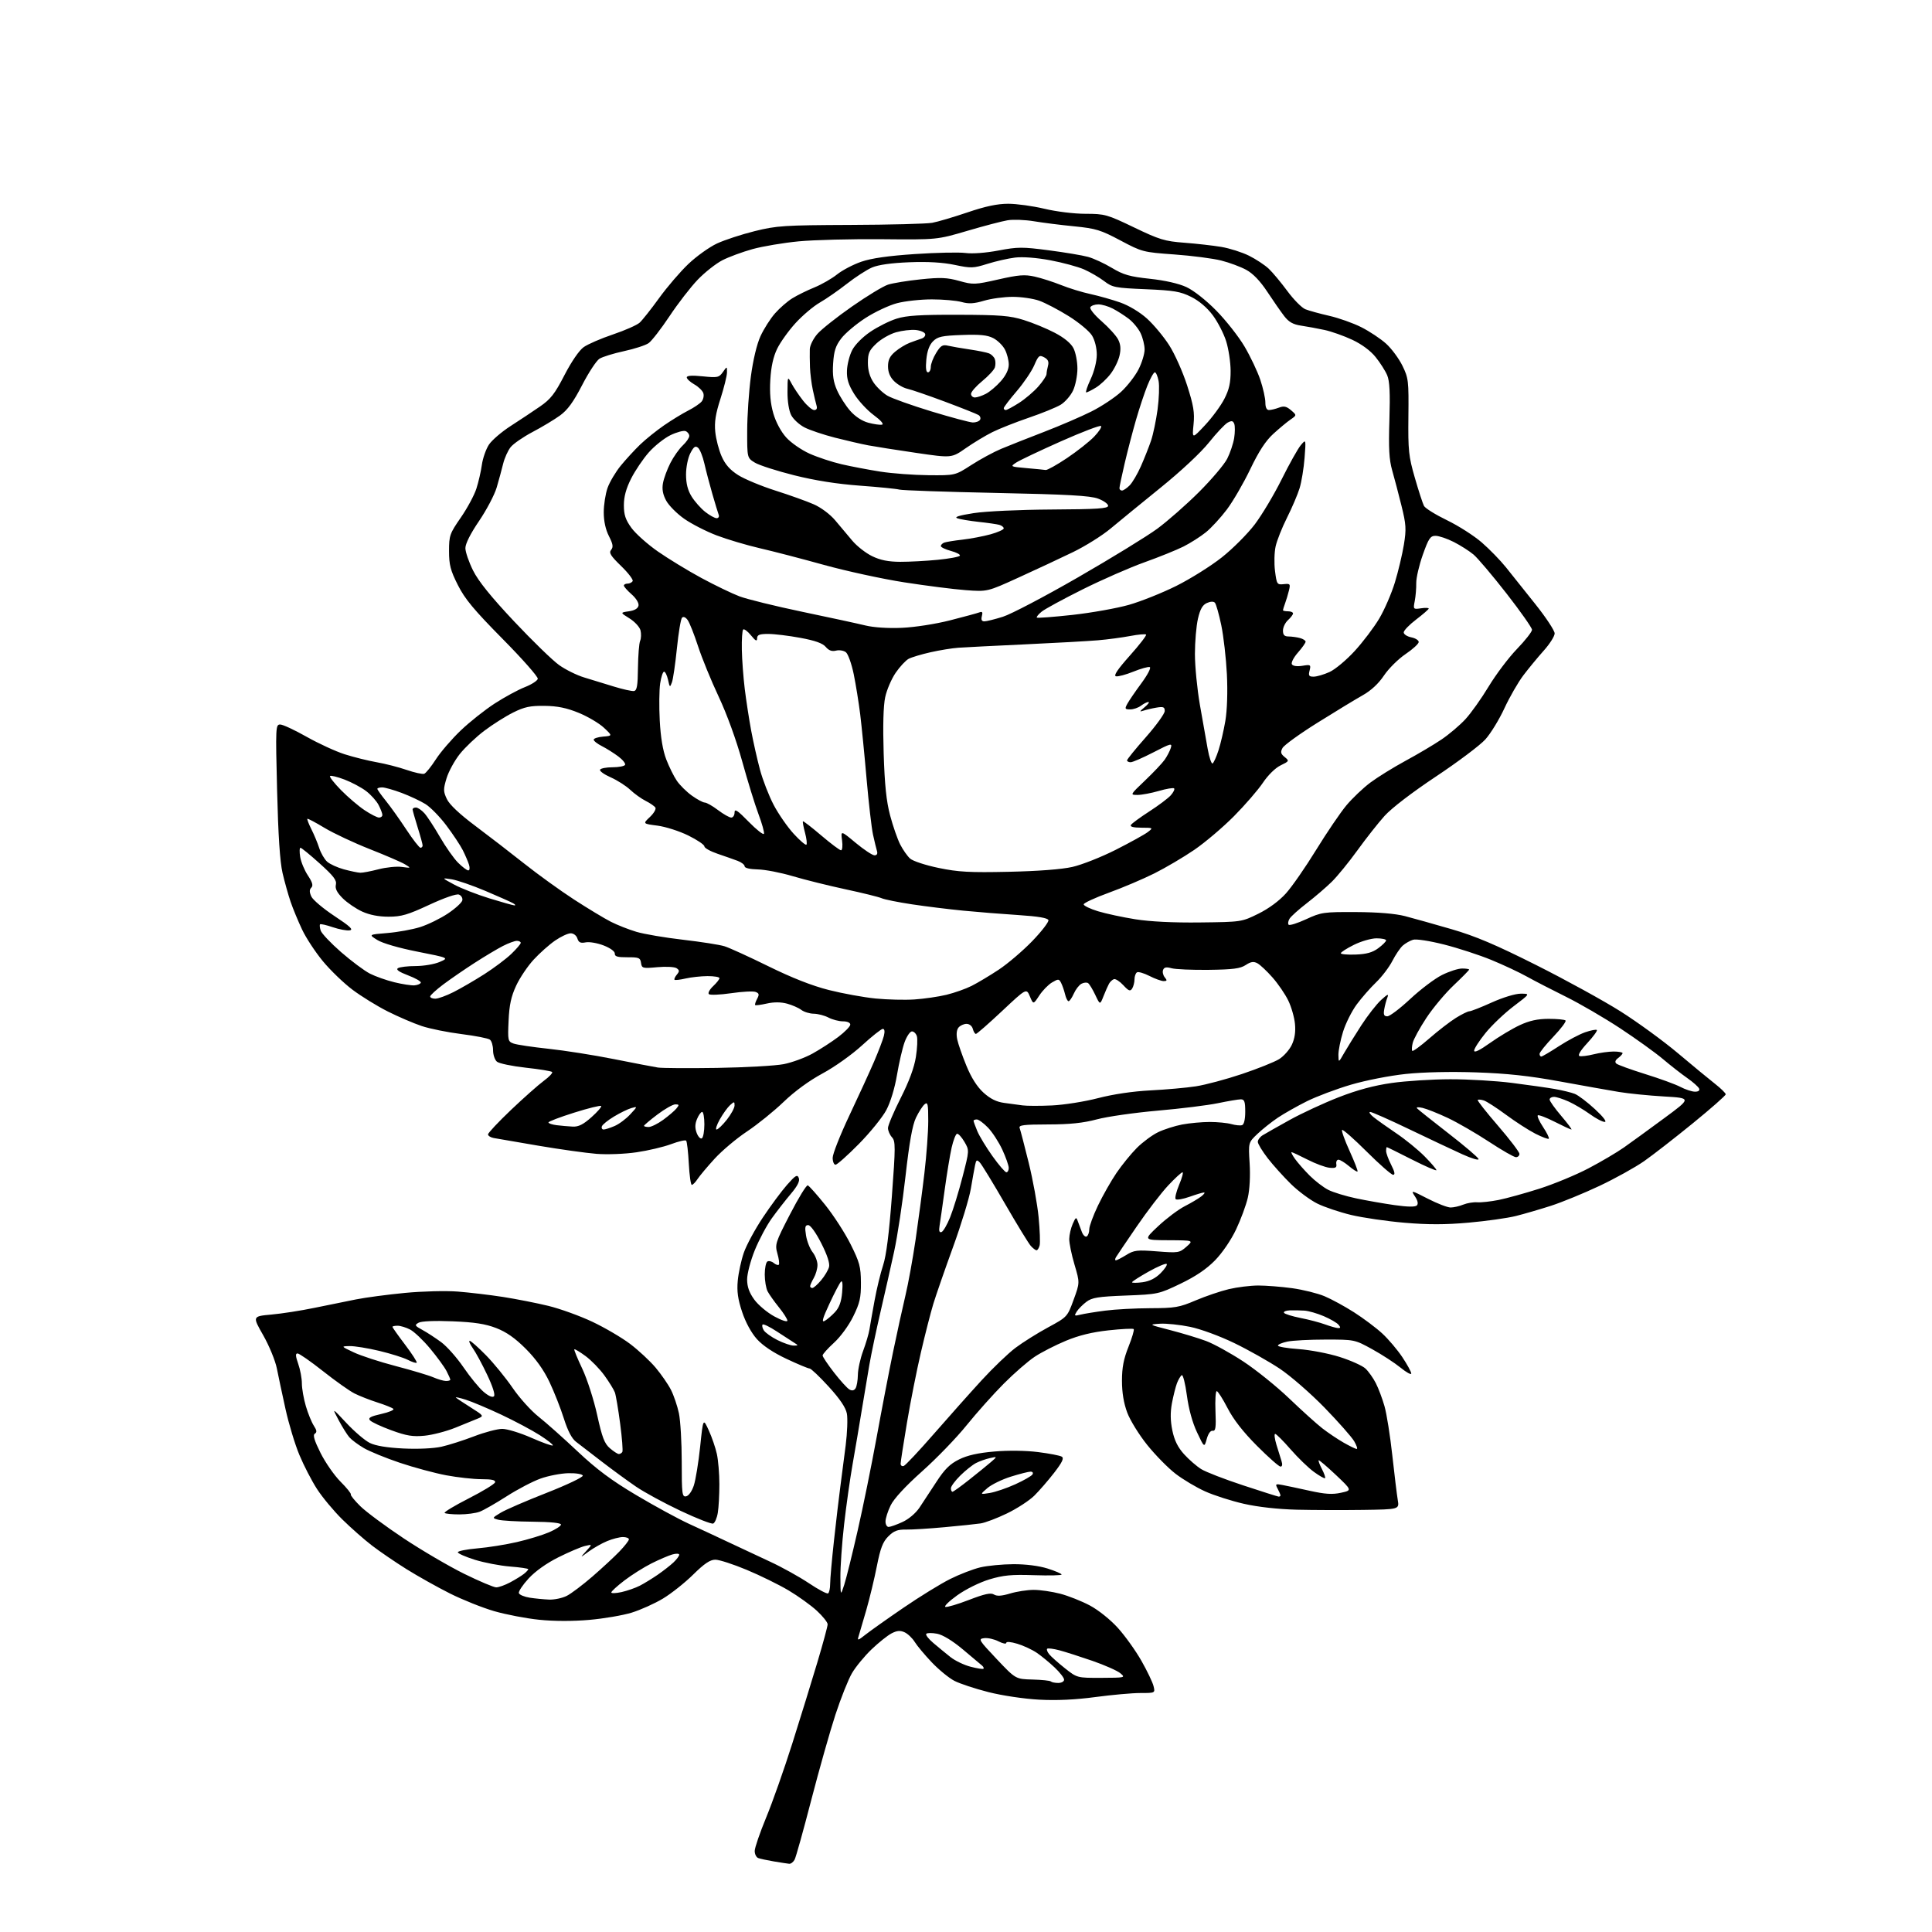 <?xml version="1.0" encoding="UTF-8" standalone="no"?>
<svg 
  version="1.1" 
  xmlns="http://www.w3.org/2000/svg" 
  xmlns:xlink="http://www.w3.org/1999/xlink" 
  xmlns:svg="http://www.w3.org/2000/svg"
  xmlns:rdf="http://www.w3.org/1999/02/22-rdf-syntax-ns#"
  xmlns:cc="http://creativecommons.org/ns#"
  xmlns:dc="http://purl.org/dc/elements/1.1/"
  viewBox="0 0 768 768"
  width="768"
  height="768"
>
<style>svg {background-color: white; }</style>"
<path stroke="none" fill="black" fill-rule="evenodd" d="M313.71,740.88C313.05,740.82 310.32,740.40 307.65,739.95C304.98,739.50 302.17,738.90 301.40,738.60C300.63,738.30 300.00,737.04 300.01,735.78C300.01,734.53 302.06,728.55 304.56,722.50C307.07,716.45 311.75,703.17 314.97,693.00C318.19,682.83 322.66,668.34 324.91,660.81C327.16,653.29 329.00,646.48 329.00,645.69C329.00,644.90 327.06,642.47 324.70,640.29C322.33,638.11 317.27,634.47 313.45,632.20C309.63,629.93 302.15,626.26 296.83,624.04C291.52,621.82 285.91,620.00 284.36,620.00C282.28,620.00 280.00,621.53 275.53,625.94C272.21,629.21 266.80,633.50 263.50,635.48C260.20,637.46 254.62,639.96 251.11,641.05C247.59,642.13 240.00,643.43 234.23,643.93C227.72,644.50 220.17,644.48 214.35,643.88C209.18,643.36 201.13,641.81 196.45,640.46C191.77,639.10 183.85,635.93 178.84,633.42C173.83,630.90 166.08,626.56 161.61,623.77C157.15,620.98 150.97,616.76 147.88,614.39C144.79,612.02 139.48,607.34 136.08,604.00C132.68,600.65 128.16,595.22 126.03,591.93C123.90,588.64 120.74,582.52 119.00,578.33C117.25,574.15 114.78,565.95 113.49,560.11C112.20,554.28 110.65,546.98 110.04,543.91C109.42,540.83 106.99,534.93 104.63,530.78C100.33,523.25 100.33,523.25 107.87,522.56C112.01,522.19 119.70,520.99 124.95,519.90C130.20,518.81 137.65,517.30 141.50,516.54C145.35,515.77 154.11,514.61 160.97,513.95C167.89,513.29 177.23,513.05 181.97,513.42C186.66,513.79 194.78,514.75 200.00,515.56C205.22,516.38 213.32,517.97 218.00,519.11C222.68,520.25 230.55,523.10 235.50,525.44C240.45,527.78 247.21,531.75 250.52,534.26C253.83,536.77 258.38,541.00 260.63,543.67C262.87,546.34 265.62,550.32 266.73,552.51C267.84,554.70 269.26,558.88 269.88,561.80C270.49,564.71 271.00,573.41 271.00,581.12C271.00,593.94 271.15,595.12 272.75,594.81C273.77,594.61 275.05,592.80 275.81,590.49C276.53,588.29 277.66,581.37 278.32,575.10C279.51,563.69 279.51,563.69 281.75,568.60C282.98,571.29 284.43,575.52 284.97,578.00C285.51,580.48 285.96,585.88 285.96,590.00C285.97,594.12 285.69,599.23 285.34,601.34C285.00,603.45 284.16,605.39 283.49,605.64C282.81,605.90 276.99,603.62 270.54,600.58C264.10,597.54 256.08,593.19 252.74,590.90C249.39,588.61 243.24,584.11 239.07,580.90C234.91,577.68 230.37,574.19 228.99,573.14C227.31,571.88 225.69,568.77 224.14,563.87C222.86,559.82 220.28,553.27 218.41,549.33C216.13,544.54 213.01,540.17 208.99,536.15C204.75,531.91 201.28,529.48 197.24,527.92C192.92,526.26 188.62,525.59 179.87,525.24C172.80,524.95 167.52,525.17 166.40,525.80C164.72,526.74 164.86,527.00 167.91,528.67C169.76,529.67 173.12,531.87 175.39,533.54C177.65,535.21 181.64,539.71 184.25,543.54C186.86,547.37 190.44,551.73 192.20,553.24C194.19,554.95 195.77,555.63 196.35,555.05C196.92,554.48 195.90,551.21 193.65,546.48C191.66,542.28 189.09,537.53 187.94,535.92C186.80,534.31 186.25,533.00 186.71,533.00C187.18,533.00 190.10,535.59 193.20,538.75C196.30,541.91 201.05,547.74 203.76,551.69C206.46,555.65 211.11,560.81 214.09,563.16C217.06,565.51 224.05,571.73 229.61,576.97C237.20,584.11 243.03,588.46 252.93,594.34C260.19,598.66 269.59,603.77 273.81,605.71C278.04,607.64 285.10,610.93 289.50,613.01C293.90,615.09 301.38,618.59 306.12,620.79C310.86,622.98 317.80,626.84 321.54,629.34C325.28,631.85 328.71,633.68 329.17,633.39C329.63,633.11 330.00,631.40 330.00,629.58C330.00,627.76 330.68,620.03 331.52,612.39C332.36,604.75 333.49,595.12 334.04,591.00C334.59,586.88 335.55,579.44 336.18,574.48C336.80,569.53 337.01,563.88 336.65,561.94C336.19,559.52 333.91,556.13 329.41,551.20C325.80,547.24 322.38,544.00 321.82,544.00C321.25,544.00 317.13,542.28 312.65,540.17C307.40,537.71 303.21,534.90 300.88,532.31C298.66,529.83 296.38,525.66 295.00,521.50C293.31,516.41 292.88,513.33 293.27,509.11C293.55,506.03 294.63,501.02 295.67,498.00C296.71,494.98 300.11,488.68 303.23,484.00C306.34,479.32 310.68,473.48 312.86,471.00C316.22,467.19 316.94,466.77 317.53,468.26C318.01,469.49 317.06,471.39 314.36,474.59C312.24,477.10 308.83,481.48 306.78,484.33C304.74,487.17 301.70,492.88 300.03,497.00C298.35,501.15 296.99,506.33 296.99,508.60C297.00,511.51 297.82,513.83 299.83,516.60C301.38,518.74 304.98,521.77 307.83,523.31C310.74,524.90 313.00,525.62 313.00,524.98C313.00,524.35 311.48,521.96 309.63,519.67C307.78,517.38 305.75,514.52 305.13,513.32C304.51,512.11 304.00,509.10 304.00,506.62C304.00,504.15 304.47,501.83 305.04,501.47C305.62,501.12 306.75,501.38 307.57,502.06C308.38,502.73 309.29,503.04 309.59,502.74C309.89,502.44 309.65,500.46 309.04,498.35C308.00,494.67 308.22,493.97 314.05,482.69C317.40,476.20 320.57,471.02 321.10,471.20C321.62,471.37 324.75,474.89 328.06,479.01C331.37,483.13 335.90,490.15 338.13,494.61C341.71,501.77 342.19,503.56 342.23,509.86C342.27,515.88 341.79,517.98 339.16,523.32C337.39,526.93 334.10,531.42 331.52,533.77C329.04,536.03 327.00,538.31 327.00,538.82C327.00,539.34 329.05,542.40 331.55,545.62C334.05,548.84 336.80,551.87 337.67,552.35C338.71,552.94 339.53,552.77 340.10,551.87C340.58,551.11 340.99,548.70 341.02,546.50C341.04,544.30 341.99,540.02 343.11,537.00C344.23,533.98 345.36,530.15 345.62,528.50C345.88,526.85 346.79,521.67 347.65,517.00C348.50,512.33 350.04,505.99 351.06,502.92C352.31,499.14 353.43,490.29 354.53,475.58C356.00,455.78 356.01,453.67 354.57,452.08C353.71,451.13 352.99,449.48 352.98,448.42C352.98,447.36 355.25,442.00 358.03,436.50C361.38,429.89 363.43,424.35 364.08,420.15C364.63,416.66 364.80,412.95 364.47,411.90C364.14,410.86 363.26,410.00 362.52,410.00C361.77,410.00 360.46,411.91 359.60,414.25C358.75,416.59 357.38,422.45 356.57,427.28C355.68,432.57 353.99,438.14 352.32,441.28C350.79,444.15 345.88,450.21 341.40,454.75C336.92,459.29 332.75,463.00 332.13,463.00C331.51,463.00 331.00,461.75 331.00,460.23C331.00,458.71 333.98,451.17 337.61,443.48C341.25,435.79 345.68,426.12 347.46,422.00C349.23,417.88 350.99,413.26 351.36,411.75C351.79,410.00 351.64,409.00 350.93,409.00C350.32,409.00 346.60,411.95 342.66,415.56C338.67,419.22 331.74,424.15 327.00,426.70C321.69,429.56 315.87,433.81 311.50,438.02C307.65,441.72 301.10,447.01 296.94,449.78C292.78,452.54 287.00,457.41 284.08,460.60C281.17,463.78 278.11,467.43 277.28,468.70C276.45,469.96 275.43,471.00 275.01,471.00C274.59,471.00 274.05,467.18 273.81,462.51C273.56,457.85 273.08,453.75 272.75,453.42C272.41,453.08 269.71,453.71 266.75,454.82C263.78,455.93 257.61,457.39 253.04,458.05C248.37,458.74 241.39,459.01 237.11,458.67C232.93,458.33 222.53,456.88 214.00,455.43C205.47,453.98 197.49,452.61 196.25,452.38C195.01,452.15 194.00,451.50 194.00,450.93C194.00,450.37 198.11,445.99 203.14,441.20C208.17,436.42 214.04,431.21 216.19,429.63C218.34,428.05 219.81,426.48 219.47,426.13C219.12,425.78 214.40,425.01 208.97,424.42C203.55,423.82 198.41,422.75 197.55,422.04C196.70,421.34 196.00,419.29 196.00,417.50C196.00,415.71 195.44,413.81 194.75,413.28C194.06,412.75 189.00,411.76 183.50,411.07C178.00,410.38 170.85,408.94 167.62,407.86C164.38,406.77 158.31,404.17 154.12,402.06C149.93,399.95 143.63,396.07 140.12,393.43C136.62,390.80 131.31,385.68 128.33,382.07C125.35,378.46 121.63,372.80 120.08,369.50C118.52,366.20 116.47,361.25 115.53,358.50C114.59,355.75 113.14,350.57 112.31,347.00C111.29,342.61 110.59,331.99 110.15,314.25C109.52,288.98 109.57,288.00 111.38,288.00C112.42,288.00 117.14,290.20 121.88,292.88C126.62,295.56 133.43,298.69 137.00,299.83C140.57,300.97 146.29,302.39 149.69,302.99C153.09,303.58 158.48,304.96 161.66,306.06C164.84,307.15 167.99,307.84 168.65,307.58C169.32,307.32 171.41,304.73 173.29,301.81C175.18,298.89 179.62,293.74 183.16,290.36C186.70,286.98 192.78,282.16 196.67,279.64C200.57,277.12 205.94,274.20 208.63,273.15C211.31,272.10 213.63,270.60 213.78,269.83C213.94,269.05 207.64,261.91 199.78,253.96C188.40,242.44 184.78,238.09 182.00,232.55C179.06,226.72 178.50,224.55 178.50,219.05C178.50,212.88 178.77,212.11 183.17,205.75C185.74,202.04 188.53,196.87 189.37,194.25C190.21,191.64 191.20,187.35 191.56,184.72C191.93,182.10 193.20,178.50 194.38,176.72C195.56,174.95 199.45,171.62 203.01,169.33C206.58,167.03 211.81,163.56 214.62,161.62C218.89,158.68 220.53,156.59 224.39,149.10C227.15,143.76 230.24,139.25 232.01,138.00C233.64,136.83 238.88,134.56 243.65,132.95C248.42,131.34 253.20,129.23 254.27,128.26C255.34,127.29 258.82,122.90 262.00,118.50C265.18,114.10 270.42,107.99 273.64,104.93C276.86,101.87 281.98,98.21 285.00,96.80C288.02,95.39 294.77,93.18 300.00,91.88C308.78,89.71 311.66,89.52 338.06,89.41C353.77,89.35 368.39,88.97 370.56,88.57C372.73,88.18 379.04,86.31 384.59,84.43C391.73,82.00 396.46,81.00 400.77,81.00C404.13,81.00 410.61,81.90 415.19,82.99C419.89,84.12 426.98,84.99 431.52,84.99C439.17,85.00 440.07,85.25 450.82,90.41C460.92,95.27 463.00,95.90 470.80,96.49C475.58,96.85 482.20,97.60 485.50,98.15C488.80,98.71 493.75,100.28 496.50,101.65C499.25,103.02 502.78,105.35 504.34,106.82C505.90,108.29 509.23,112.29 511.74,115.69C514.25,119.10 517.47,122.35 518.90,122.93C520.33,123.50 524.60,124.68 528.38,125.54C532.17,126.40 537.92,128.44 541.16,130.08C544.41,131.72 548.83,134.66 551.00,136.62C553.17,138.58 556.08,142.52 557.48,145.37C559.89,150.29 560.01,151.37 559.86,165.53C559.72,179.13 559.95,181.37 562.43,189.96C563.93,195.17 565.57,200.19 566.06,201.12C566.56,202.05 570.69,204.62 575.24,206.82C579.78,209.02 586.00,213.00 589.05,215.66C592.11,218.32 596.42,222.75 598.63,225.50C600.84,228.25 606.10,234.84 610.32,240.15C614.55,245.45 618.00,250.69 618.00,251.79C618.00,252.89 616.05,255.97 613.66,258.64C611.27,261.31 607.62,265.74 605.55,268.47C603.48,271.21 600.09,277.10 598.02,281.57C595.96,286.04 592.54,291.61 590.43,293.95C588.31,296.29 579.48,302.92 570.80,308.69C561.36,314.97 553.16,321.25 550.38,324.34C547.83,327.18 542.99,333.32 539.62,337.99C536.25,342.66 531.67,348.28 529.43,350.49C527.20,352.69 522.73,356.52 519.52,359.00C516.30,361.48 513.19,364.27 512.62,365.20C512.04,366.14 511.88,367.22 512.26,367.60C512.65,367.98 515.78,366.99 519.23,365.40C525.20,362.64 526.15,362.50 539.00,362.56C547.76,362.60 554.61,363.17 558.50,364.17C561.80,365.03 570.12,367.36 577.00,369.36C586.54,372.13 594.54,375.53 610.76,383.68C622.46,389.55 637.53,397.84 644.26,402.09C650.99,406.35 661.23,413.81 667.00,418.67C672.77,423.53 679.41,429.01 681.75,430.84C684.09,432.67 686.00,434.55 686.00,435.01C686.00,435.48 680.15,440.63 673.00,446.46C665.85,452.29 657.09,459.10 653.54,461.59C649.98,464.07 641.99,468.50 635.78,471.43C629.58,474.35 620.90,477.91 616.50,479.33C612.10,480.74 605.80,482.58 602.50,483.40C599.20,484.22 590.80,485.40 583.83,486.02C574.55,486.85 567.72,486.86 558.33,486.06C551.27,485.46 541.72,484.07 537.11,482.97C532.49,481.86 526.42,479.82 523.61,478.42C520.80,477.02 516.11,473.54 513.19,470.69C510.28,467.83 506.11,463.21 503.94,460.41C501.78,457.61 500.00,454.68 500.00,453.90C500.00,453.12 500.85,451.95 501.90,451.30C502.94,450.65 507.78,447.91 512.65,445.21C517.52,442.52 526.33,438.43 532.23,436.14C539.55,433.29 546.23,431.49 553.23,430.50C558.88,429.69 569.37,429.03 576.54,429.02C583.71,429.01 594.73,429.66 601.04,430.47C607.34,431.27 614.98,432.36 618.00,432.88C621.02,433.41 624.62,434.28 626.00,434.83C627.38,435.37 630.98,438.10 634.00,440.89C637.32,443.95 638.86,445.98 637.90,445.98C637.02,445.99 634.36,444.60 632.00,442.88C629.63,441.17 625.85,438.93 623.60,437.90C621.34,436.88 618.71,436.03 617.75,436.02C616.79,436.01 616.00,436.49 616.00,437.09C616.00,437.69 618.08,440.62 620.62,443.59C623.16,446.57 624.98,449.00 624.65,449.00C624.33,449.00 621.32,447.61 617.96,445.90C614.61,444.20 611.60,443.06 611.29,443.38C610.97,443.70 611.93,445.81 613.43,448.07C614.93,450.33 615.94,452.40 615.67,452.66C615.41,452.92 613.02,452.02 610.35,450.67C607.68,449.31 602.43,445.92 598.67,443.14C594.91,440.36 590.94,437.80 589.85,437.45C588.75,437.10 587.66,437.01 587.42,437.25C587.18,437.48 590.82,442.11 595.50,447.52C600.17,452.94 604.00,457.96 604.00,458.69C604.00,459.41 603.37,460.00 602.61,460.00C601.84,460.00 597.01,457.23 591.86,453.84C586.71,450.46 579.35,446.20 575.50,444.39C571.65,442.58 567.15,440.79 565.50,440.41C563.76,440.01 562.84,440.09 563.32,440.61C563.77,441.10 569.36,445.55 575.74,450.50C582.13,455.45 587.53,460.05 587.75,460.72C587.97,461.40 585.10,460.56 581.32,458.85C577.57,457.15 568.06,452.66 560.18,448.88C552.31,445.10 545.33,442.01 544.68,442.02C544.03,442.03 544.62,442.96 546.00,444.07C547.38,445.18 551.46,448.09 555.07,450.52C558.69,452.96 563.75,457.08 566.32,459.69C568.90,462.30 571.00,464.76 571.00,465.15C571.00,465.55 566.62,463.65 561.28,460.94C555.93,458.22 551.43,456.00 551.28,456.00C551.12,456.00 551.00,456.69 551.00,457.54C551.00,458.39 551.91,460.86 553.02,463.04C554.43,465.80 554.66,467.00 553.79,467.00C553.10,467.00 548.38,462.86 543.30,457.80C538.22,452.74 533.81,448.86 533.50,449.17C533.19,449.48 534.53,453.24 536.48,457.52C538.43,461.80 539.85,465.48 539.64,465.69C539.43,465.91 537.89,464.94 536.23,463.54C534.57,462.14 532.69,461.00 532.06,461.00C531.43,461.00 531.04,461.79 531.21,462.75C531.44,464.14 530.89,464.44 528.50,464.20C526.85,464.04 522.91,462.58 519.74,460.95C516.56,459.33 513.72,458.00 513.42,458.00C513.11,458.00 513.75,459.24 514.83,460.75C515.92,462.26 518.53,465.23 520.65,467.35C522.77,469.46 526.08,472.00 528.00,472.98C529.92,473.96 534.88,475.48 539.00,476.35C543.12,477.22 550.04,478.44 554.36,479.05C559.49,479.78 562.57,479.83 563.21,479.19C563.85,478.55 563.60,477.31 562.49,475.62C560.80,473.05 560.84,473.05 567.60,476.51C571.34,478.43 575.41,480.00 576.64,480.00C577.87,480.00 580.14,479.48 581.68,478.85C583.23,478.22 585.73,477.81 587.24,477.93C588.74,478.05 592.57,477.63 595.74,477.00C598.91,476.36 606.23,474.34 612.00,472.50C617.77,470.65 626.55,467.02 631.50,464.41C636.45,461.81 642.75,458.09 645.50,456.16C648.25,454.23 655.43,449.01 661.45,444.57C672.41,436.50 672.41,436.50 661.45,435.86C655.43,435.51 647.35,434.70 643.50,434.06C639.65,433.42 629.08,431.54 620.00,429.88C607.90,427.66 599.06,426.71 586.87,426.29C576.74,425.94 565.80,426.18 558.87,426.91C552.47,427.58 542.91,429.45 537.00,431.19C531.23,432.89 523.35,435.86 519.50,437.77C515.65,439.69 510.48,442.62 508.00,444.27C505.52,445.93 501.86,448.84 499.87,450.73C496.23,454.18 496.23,454.18 496.75,462.45C497.06,467.41 496.77,472.89 496.02,476.11C495.34,479.08 493.25,484.74 491.38,488.69C489.40,492.89 485.91,498.01 483.03,500.97C479.63,504.46 475.32,507.38 469.29,510.28C460.65,514.43 460.28,514.51 447.50,515.00C436.54,515.42 434.08,515.81 431.85,517.50C430.39,518.60 428.66,520.35 428.01,521.38C426.93,523.09 427.06,523.20 429.48,522.60C430.94,522.23 435.37,521.51 439.32,521.00C443.27,520.48 451.36,520.05 457.30,520.03C467.09,520.00 468.79,519.71 475.30,516.93C479.26,515.25 485.20,513.23 488.50,512.45C491.80,511.67 497.05,511.02 500.18,511.01C503.30,511.01 509.38,511.49 513.68,512.08C517.98,512.68 523.75,514.11 526.50,515.26C529.25,516.41 534.54,519.29 538.25,521.66C541.96,524.03 547.01,527.81 549.47,530.08C551.92,532.34 555.52,536.59 557.47,539.52C559.41,542.44 561.00,545.36 561.00,545.99C561.00,546.62 559.09,545.58 556.75,543.67C554.41,541.77 549.35,538.47 545.50,536.35C538.52,532.51 538.47,532.50 527.00,532.50C520.67,532.50 513.81,532.86 511.75,533.30C509.69,533.73 508.00,534.45 508.00,534.90C508.00,535.34 511.71,535.97 516.25,536.29C520.79,536.61 528.12,538.01 532.54,539.41C536.95,540.81 541.57,542.88 542.78,544.01C544.00,545.15 545.86,547.76 546.91,549.82C547.96,551.88 549.52,556.02 550.37,559.03C551.23,562.04 552.62,570.80 553.46,578.50C554.31,586.20 555.28,594.19 555.63,596.25C556.26,600.00 556.26,600.00 541.88,600.21C533.97,600.32 522.10,600.29 515.50,600.13C508.04,599.94 500.10,599.06 494.50,597.79C489.55,596.67 482.60,594.45 479.06,592.85C475.53,591.26 470.22,588.10 467.27,585.82C464.32,583.55 459.27,578.41 456.05,574.40C452.82,570.39 449.24,564.60 448.09,561.52C446.70,557.79 446.00,553.58 446.00,548.88C446.00,543.63 446.66,540.19 448.60,535.35C450.02,531.78 450.96,528.62 450.66,528.33C450.37,528.04 445.87,528.26 440.67,528.83C434.14,529.54 428.86,530.83 423.68,532.99C419.55,534.71 413.99,537.55 411.34,539.31C408.68,541.06 403.13,545.89 399.01,550.03C394.88,554.18 388.25,561.60 384.27,566.53C380.30,571.47 372.33,579.72 366.55,584.87C359.87,590.84 355.32,595.77 354.03,598.44C352.91,600.74 352.00,603.61 352.00,604.82C352.00,606.02 352.56,606.99 353.25,606.98C353.94,606.97 356.40,606.10 358.71,605.04C361.18,603.92 363.99,601.55 365.50,599.32C366.91,597.22 369.96,592.58 372.28,589.00C375.51,584.03 377.61,581.95 381.24,580.15C384.54,578.51 388.78,577.56 395.24,577.00C400.76,576.52 407.79,576.61 412.63,577.22C417.10,577.78 421.35,578.60 422.06,579.04C423.04,579.64 422.28,581.25 419.05,585.44C416.67,588.51 413.10,592.63 411.12,594.58C409.13,596.53 404.25,599.70 400.27,601.62C396.30,603.54 391.57,605.33 389.77,605.59C387.97,605.86 381.55,606.53 375.50,607.08C369.45,607.64 362.56,608.07 360.19,608.03C356.76,607.98 355.31,608.54 353.11,610.74C350.94,612.91 349.98,615.41 348.58,622.50C347.61,627.45 345.71,635.33 344.37,640.00C343.02,644.67 341.64,649.40 341.29,650.50C340.73,652.25 341.07,652.16 344.07,649.78C345.96,648.29 352.76,643.47 359.20,639.07C365.63,634.67 373.96,629.55 377.70,627.68C381.44,625.81 386.84,623.73 389.70,623.05C392.56,622.38 398.48,621.81 402.86,621.79C407.76,621.77 412.96,622.43 416.41,623.51C419.48,624.48 422.00,625.56 422.00,625.90C422.00,626.25 417.07,626.36 411.04,626.16C402.06,625.85 398.85,626.16 393.25,627.85C389.36,629.04 383.89,631.75 380.53,634.15C377.28,636.48 375.16,638.55 375.80,638.77C376.44,638.98 380.68,637.73 385.21,635.98C391.41,633.59 393.86,633.06 395.11,633.84C396.29,634.57 398.15,634.46 401.54,633.44C404.17,632.65 408.40,632.00 410.95,632.00C413.50,632.00 418.23,632.69 421.46,633.53C424.69,634.37 430.00,636.48 433.25,638.21C436.65,640.03 441.37,643.81 444.36,647.11C447.22,650.27 451.43,656.15 453.72,660.18C456.01,664.20 458.18,668.74 458.55,670.25C459.22,673.00 459.22,673.00 453.32,673.00C450.07,673.00 442.04,673.72 435.46,674.60C427.43,675.68 420.05,676.02 413.00,675.64C407.03,675.31 398.36,674.02 392.90,672.63C387.61,671.29 381.54,669.28 379.40,668.17C377.25,667.07 373.22,663.76 370.42,660.83C367.63,657.90 364.57,654.24 363.62,652.70C362.67,651.17 360.86,649.44 359.59,648.86C357.84,648.06 356.57,648.17 354.39,649.30C352.80,650.13 349.21,653.00 346.42,655.68C343.63,658.36 340.14,662.60 338.68,665.10C337.21,667.60 334.26,675.02 332.11,681.57C329.96,688.13 325.64,703.40 322.50,715.49C319.37,727.59 316.39,738.28 315.87,739.24C315.35,740.21 314.38,740.95 313.71,740.88zM420.67,669.00C421.95,669.00 423.00,668.42 423.00,667.70C423.00,666.99 421.31,664.81 419.25,662.86C417.19,660.91 414.00,658.29 412.18,657.04C410.35,655.79 406.86,654.16 404.43,653.43C401.78,652.63 400.00,652.49 400.00,653.07C400.00,653.61 398.62,653.34 396.93,652.47C395.25,651.59 392.69,651.02 391.26,651.19C388.77,651.49 389.01,651.88 396.19,659.49C403.74,667.47 403.74,667.47 410.44,667.64C414.13,667.74 417.41,668.08 417.74,668.41C418.07,668.73 419.38,669.00 420.67,669.00zM437.84,666.97C447.30,666.93 447.46,666.90 445.33,665.12C444.13,664.12 439.18,661.93 434.33,660.24C429.47,658.56 423.54,656.66 421.15,656.02C418.76,655.39 416.55,655.11 416.26,655.41C415.96,655.71 416.34,656.71 417.11,657.64C417.87,658.57 420.68,661.06 423.34,663.17C428.18,667.00 428.18,667.00 437.84,666.97zM390.93,663.36C391.17,663.15 390.95,662.59 390.43,662.13C389.92,661.68 386.49,658.78 382.80,655.71C378.61,652.20 374.76,649.86 372.50,649.43C370.53,649.06 368.59,649.07 368.21,649.46C367.83,649.84 369.08,651.49 371.01,653.11C372.93,654.74 375.99,657.26 377.82,658.71C379.65,660.16 383.25,661.89 385.82,662.55C388.39,663.22 390.69,663.58 390.93,663.36zM218.30,635.86C220.39,635.94 223.54,635.27 225.30,634.38C227.06,633.49 231.65,630.02 235.50,626.69C239.35,623.35 244.19,618.87 246.25,616.73C248.31,614.58 250.00,612.42 250.00,611.92C250.00,611.41 248.93,611.00 247.62,611.00C246.31,611.00 243.50,611.72 241.37,612.60C239.24,613.48 235.93,615.36 234.00,616.77C230.50,619.35 230.50,619.35 233.00,616.59C235.50,613.84 235.50,613.84 232.50,614.56C230.85,614.96 226.11,616.98 221.97,619.05C217.29,621.38 212.81,624.57 210.15,627.45C207.79,630.01 206.04,632.64 206.26,633.30C206.48,633.96 208.42,634.77 210.58,635.11C212.74,635.44 216.21,635.78 218.30,635.86zM247.11,632.87C249.36,632.36 252.63,631.22 254.36,630.33C256.08,629.44 259.30,627.47 261.50,625.95C263.70,624.43 266.51,622.23 267.75,621.06C268.99,619.88 270.00,618.52 270.00,618.03C270.00,617.53 268.78,617.49 267.24,617.93C265.72,618.37 262.01,619.96 258.99,621.47C255.97,622.99 251.14,626.03 248.25,628.23C245.36,630.44 243.00,632.59 243.00,633.02C243.00,633.44 244.85,633.37 247.11,632.87zM335.59,630.00C336.39,627.52 338.79,617.85 340.92,608.50C343.06,599.15 346.44,582.50 348.45,571.50C350.45,560.50 353.40,545.20 354.99,537.50C356.59,529.80 358.81,519.67 359.92,515.00C361.04,510.32 362.85,500.35 363.96,492.82C365.06,485.30 366.64,473.38 367.47,466.32C368.30,459.27 368.99,449.96 368.99,445.63C369.00,438.86 368.80,437.92 367.55,438.96C366.75,439.62 365.20,442.04 364.10,444.33C362.69,447.28 361.48,454.08 359.96,467.50C358.79,477.95 356.75,491.45 355.43,497.50C354.12,503.55 351.68,514.35 350.01,521.50C348.35,528.65 346.36,538.10 345.59,542.50C344.83,546.90 343.43,555.23 342.49,561.00C341.55,566.77 339.95,576.23 338.93,582.00C337.91,587.77 336.39,598.58 335.54,606.00C334.70,613.42 334.03,622.88 334.07,627.00C334.13,634.50 334.13,634.50 335.59,630.00zM197.26,631.00C198.26,631.00 200.75,630.11 202.79,629.02C204.83,627.93 207.29,626.42 208.25,625.66C209.21,624.90 210.00,624.06 210.00,623.78C210.00,623.51 206.74,623.03 202.75,622.72C198.76,622.40 192.46,621.19 188.75,620.03C185.04,618.87 182.00,617.53 182.00,617.05C182.00,616.56 185.49,615.87 189.75,615.50C194.01,615.14 201.10,614.01 205.50,612.99C209.90,611.98 215.64,610.23 218.25,609.11C220.86,607.99 223.00,606.61 223.00,606.04C223.00,605.39 218.78,604.96 211.75,604.90C205.56,604.85 199.39,604.49 198.04,604.11C195.58,603.43 195.58,603.43 199.04,601.33C200.94,600.17 209.15,596.62 217.27,593.44C225.40,590.25 231.88,587.16 231.67,586.57C231.46,585.97 228.95,585.55 225.90,585.62C222.93,585.69 217.97,586.65 214.89,587.75C211.80,588.85 205.73,592.03 201.39,594.81C197.05,597.59 192.23,600.35 190.68,600.93C189.14,601.52 185.50,602.00 182.60,602.00C179.70,602.00 177.07,601.74 176.74,601.41C176.42,601.09 180.72,598.50 186.29,595.66C191.87,592.82 196.60,589.94 196.80,589.25C197.06,588.35 195.54,588.00 191.41,588.00C188.25,588.00 181.93,587.30 177.37,586.45C172.81,585.59 164.51,583.35 158.92,581.47C153.34,579.59 146.91,576.96 144.63,575.63C142.36,574.30 139.77,572.37 138.88,571.35C137.99,570.33 136.06,567.25 134.60,564.50C131.94,559.50 131.94,559.50 137.72,565.68C140.90,569.08 145.07,572.64 147.00,573.59C149.31,574.73 153.86,575.48 160.34,575.80C166.15,576.08 172.36,575.79 175.50,575.09C178.42,574.43 184.25,572.57 188.47,570.95C192.68,569.33 197.71,568.00 199.65,568.00C201.59,568.00 206.80,569.59 211.22,571.54C215.64,573.48 219.48,574.86 219.74,574.59C220.00,574.33 217.69,572.50 214.60,570.52C211.51,568.54 204.59,564.86 199.24,562.34C193.88,559.82 187.51,557.14 185.08,556.38C182.65,555.62 180.91,555.25 181.23,555.56C181.54,555.87 184.19,557.64 187.12,559.48C192.36,562.79 192.40,562.86 189.97,563.89C188.61,564.46 184.57,566.11 181.00,567.54C177.43,568.98 171.92,570.41 168.76,570.72C164.08,571.17 161.65,570.78 155.57,568.56C151.46,567.06 147.64,565.27 147.06,564.58C146.26,563.60 147.30,563.03 151.61,562.06C154.69,561.37 156.82,560.46 156.35,560.03C155.88,559.60 153.03,558.45 150.00,557.49C146.97,556.52 142.89,554.92 140.93,553.93C138.96,552.95 133.34,548.96 128.43,545.08C123.52,541.20 118.96,538.02 118.29,538.02C117.39,538.00 117.46,539.05 118.54,542.13C119.34,544.39 120.00,547.91 120.00,549.94C120.00,551.98 120.72,556.05 121.59,558.99C122.46,561.94 123.89,565.43 124.76,566.76C125.95,568.57 126.04,569.36 125.15,569.91C124.29,570.44 124.93,572.58 127.42,577.57C129.33,581.38 132.90,586.52 135.36,588.98C137.82,591.44 139.67,593.73 139.46,594.06C139.26,594.40 140.98,596.52 143.29,598.79C145.61,601.05 153.35,606.79 160.50,611.54C167.65,616.29 178.44,622.61 184.47,625.59C190.51,628.56 196.26,631.00 197.26,631.00zM508.25,594.92C508.66,594.97 509.00,594.75 509.00,594.43C509.00,594.12 508.50,592.94 507.90,591.81C506.88,589.91 507.02,589.78 509.65,590.28C511.22,590.57 516.12,591.61 520.54,592.59C526.73,593.96 529.62,594.15 533.04,593.40C537.50,592.43 537.50,592.43 531.01,586.29C527.43,582.92 524.36,580.30 524.18,580.48C524.00,580.67 524.59,582.25 525.50,584.00C526.41,585.75 526.96,587.37 526.73,587.60C526.51,587.83 524.52,586.71 522.33,585.12C520.14,583.54 515.95,579.48 513.02,576.12C510.09,572.75 507.34,570.00 506.90,570.00C506.46,570.00 506.68,571.91 507.39,574.25C508.10,576.59 509.01,579.51 509.41,580.75C509.87,582.17 509.72,583.00 509.02,583.00C508.41,583.00 504.21,579.29 499.68,574.75C494.17,569.22 490.31,564.28 487.98,559.75C486.06,556.04 484.13,553.01 483.67,553.00C483.22,553.00 482.99,556.60 483.17,560.99C483.44,567.45 483.23,568.93 482.08,568.74C481.22,568.59 480.29,569.87 479.70,572.00C478.73,575.50 478.73,575.50 475.84,569.38C474.01,565.52 472.52,560.10 471.80,554.68C471.17,549.96 470.25,546.35 469.76,546.65C469.28,546.95 468.42,548.39 467.86,549.85C467.31,551.31 466.41,554.89 465.86,557.80C465.18,561.50 465.23,564.78 466.03,568.65C466.84,572.57 468.21,575.34 470.69,578.08C472.62,580.21 475.69,582.88 477.52,584.01C479.34,585.14 486.84,588.04 494.17,590.45C501.50,592.87 507.84,594.88 508.25,594.92zM393.46,593.48C395.63,593.12 400.19,591.58 403.57,590.04C406.96,588.50 410.04,586.74 410.42,586.12C410.82,585.49 410.49,585.00 409.66,585.00C408.86,585.00 405.35,585.89 401.86,586.98C398.36,588.07 394.15,590.13 392.50,591.54C389.50,594.12 389.50,594.12 393.46,593.48zM378.62,593.00C378.96,593.00 381.94,590.86 385.23,588.25C388.53,585.64 392.42,582.48 393.87,581.23C396.50,578.96 396.50,578.96 393.50,579.62C391.85,579.98 389.38,580.86 388.00,581.57C386.62,582.27 383.81,584.51 381.75,586.54C379.69,588.57 378.00,590.85 378.00,591.61C378.00,592.38 378.28,593.00 378.62,593.00zM359.24,582.75C359.91,582.53 365.34,576.75 371.29,569.92C377.25,563.09 385.78,553.51 390.25,548.64C394.73,543.76 400.74,538.00 403.61,535.83C406.48,533.67 412.30,530.00 416.55,527.70C424.27,523.51 424.29,523.48 426.77,516.70C429.26,509.90 429.26,509.90 427.13,502.70C425.95,498.74 425.02,494.15 425.04,492.50C425.07,490.85 425.69,488.15 426.43,486.50C427.64,483.77 427.82,483.68 428.46,485.50C428.85,486.60 429.58,488.54 430.09,489.81C430.59,491.07 431.46,491.84 432.00,491.50C432.55,491.16 433.00,489.88 433.00,488.66C433.00,487.44 434.56,483.20 436.46,479.23C438.36,475.26 441.67,469.43 443.82,466.26C445.98,463.09 449.62,458.62 451.92,456.31C454.23,454.01 458.01,451.20 460.34,450.08C462.67,448.95 466.98,447.57 469.92,447.01C472.86,446.46 477.80,446.00 480.89,446.00C483.98,446.00 487.86,446.38 489.51,446.85C491.15,447.31 493.06,447.50 493.75,447.26C494.52,447.00 495.00,444.95 495.00,441.92C495.00,437.90 494.68,437.00 493.25,437.00C492.29,437.00 488.22,437.69 484.21,438.52C480.20,439.36 469.40,440.70 460.21,441.50C451.02,442.31 440.12,443.86 436.00,444.97C430.53,446.42 425.29,446.97 416.64,446.98C406.90,447.00 404.88,447.25 405.32,448.40C405.62,449.17 407.23,455.36 408.91,462.15C410.59,468.94 412.37,478.70 412.86,483.84C413.36,488.98 413.54,494.04 413.27,495.09C412.99,496.14 412.44,497.00 412.04,497.00C411.64,497.00 410.60,496.21 409.74,495.25C408.88,494.29 404.27,486.75 399.50,478.50C394.74,470.25 390.23,462.87 389.48,462.09C388.32,460.89 388.04,461.04 387.62,463.09C387.34,464.42 386.58,468.65 385.93,472.50C385.28,476.35 382.09,486.81 378.84,495.74C375.60,504.67 372.08,514.80 371.03,518.24C369.98,521.68 367.75,530.38 366.08,537.57C364.40,544.76 361.90,557.36 360.53,565.57C359.15,573.78 358.02,581.10 358.01,581.83C358.01,582.57 358.56,582.98 359.24,582.75zM246.00,578.00C246.48,578.00 247.11,577.63 247.39,577.18C247.67,576.72 247.28,571.66 246.52,565.93C245.77,560.19 244.82,554.60 244.42,553.50C244.01,552.40 242.16,549.39 240.29,546.80C238.43,544.22 235.05,540.74 232.77,539.06C230.50,537.39 228.49,536.18 228.30,536.37C228.11,536.55 229.54,540.04 231.47,544.10C233.39,548.17 236.06,556.43 237.38,562.46C239.35,571.41 240.28,573.85 242.45,575.71C243.92,576.97 245.51,578.00 246.00,578.00zM539.31,575.99C539.75,575.99 539.30,574.61 538.31,572.91C537.31,571.22 532.00,565.20 526.50,559.54C521.00,553.89 512.99,546.92 508.70,544.06C504.41,541.21 496.31,536.64 490.70,533.92C484.90,531.11 477.30,528.31 473.08,527.44C469.00,526.60 463.60,526.04 461.08,526.20C456.55,526.50 456.60,526.53 465.21,528.75C470.00,529.99 476.41,531.93 479.46,533.07C482.51,534.21 489.15,537.87 494.22,541.20C499.29,544.53 507.51,551.15 512.47,555.90C517.44,560.66 523.36,566.00 525.63,567.77C527.91,569.54 531.73,572.11 534.13,573.48C536.54,574.85 538.86,575.98 539.31,575.99zM177.25,548.96C178.21,548.98 179.00,548.75 179.00,548.45C179.00,548.15 178.33,546.60 177.50,545.01C176.68,543.41 173.74,539.39 170.98,536.07C168.21,532.74 164.63,529.34 163.02,528.51C161.42,527.68 159.18,527.00 158.05,527.00C156.92,527.00 156.00,527.20 156.00,527.45C156.00,527.69 158.27,530.90 161.05,534.56C163.83,538.23 165.89,541.44 165.64,541.69C165.39,541.94 163.81,541.44 162.13,540.57C160.45,539.70 155.35,538.09 150.79,537.00C146.23,535.91 140.93,535.05 139.00,535.09C135.50,535.17 135.50,535.17 140.61,537.58C143.41,538.91 150.94,541.37 157.34,543.04C163.73,544.71 170.44,546.72 172.23,547.50C174.03,548.28 176.29,548.94 177.25,548.96zM315.50,534.90C317.44,534.88 317.44,534.85 315.60,533.69C314.56,533.04 311.46,531.03 308.71,529.22C305.97,527.42 303.46,526.21 303.15,526.52C302.83,526.84 303.03,527.86 303.60,528.80C304.17,529.73 306.63,531.49 309.07,532.71C311.50,533.92 314.40,534.91 315.50,534.90zM531.87,527.93C532.93,527.98 532.98,527.68 532.09,526.61C531.46,525.84 528.81,524.31 526.22,523.20C523.62,522.09 520.15,521.09 518.50,520.99C516.85,520.88 514.24,520.84 512.69,520.89C511.15,520.95 510.12,521.39 510.42,521.87C510.71,522.34 513.66,523.26 516.96,523.91C520.27,524.56 524.67,525.72 526.74,526.48C528.81,527.24 531.12,527.89 531.87,527.93zM327.79,525.10C328.73,524.60 330.58,523.03 331.89,521.62C333.59,519.81 334.43,517.53 334.76,513.78C335.06,510.41 334.89,508.86 334.28,509.50C333.75,510.05 331.69,513.99 329.71,518.26C327.01,524.04 326.52,525.79 327.79,525.10zM322.91,512.00C323.41,512.00 324.99,510.62 326.41,508.92C327.84,507.23 329.25,504.84 329.56,503.62C329.92,502.18 328.83,498.85 326.46,494.20C324.33,489.99 322.17,487.00 321.28,487.00C320.04,487.00 319.87,487.80 320.41,491.13C320.77,493.41 321.95,496.39 323.03,497.77C324.12,499.14 324.98,501.45 324.96,502.88C324.95,504.32 324.29,506.62 323.50,508.00C322.71,509.38 322.05,510.84 322.04,511.25C322.02,511.66 322.41,512.00 322.91,512.00zM454.16,509.71C456.97,509.33 459.30,508.16 461.36,506.11C463.03,504.43 464.12,502.78 463.77,502.44C463.43,502.10 460.19,503.47 456.58,505.49C452.96,507.52 450.00,509.42 450.00,509.72C450.00,510.02 451.87,510.01 454.16,509.71zM443.57,501.00C443.95,501.00 445.81,500.04 447.70,498.88C450.79,496.96 452.01,496.82 459.94,497.44C468.40,498.10 468.85,498.03 471.62,495.60C474.50,493.06 474.50,493.06 464.50,493.01C454.50,492.96 454.50,492.96 460.41,487.41C463.66,484.36 468.39,480.81 470.91,479.51C473.44,478.22 476.40,476.46 477.50,475.61C478.60,474.76 479.11,474.05 478.63,474.03C478.16,474.01 475.59,474.77 472.93,475.72C470.28,476.66 467.77,477.10 467.36,476.69C466.95,476.29 467.57,473.72 468.72,470.98C469.88,468.24 470.48,466.00 470.06,466.00C469.64,466.00 467.07,468.36 464.36,471.25C461.65,474.14 456.04,481.45 451.90,487.50C447.75,493.55 444.03,499.06 443.62,499.75C443.21,500.44 443.19,501.00 443.57,501.00zM374.26,489.76C374.94,489.53 376.49,486.88 377.70,483.86C378.91,480.85 381.13,473.63 382.62,467.83C385.35,457.28 385.35,457.28 383.37,453.89C382.28,452.03 380.96,450.59 380.44,450.69C379.92,450.79 378.96,453.27 378.29,456.19C377.63,459.11 376.38,466.68 375.52,473.00C374.65,479.32 373.74,485.77 373.48,487.33C373.16,489.29 373.40,490.04 374.26,489.76zM400.05,466.00C400.57,466.00 401.00,465.21 400.99,464.25C400.98,463.29 399.83,460.02 398.43,457.00C397.03,453.98 394.47,450.04 392.74,448.25C391.02,446.46 389.02,445.00 388.30,445.00C387.59,445.00 387.00,445.24 387.00,445.53C387.00,445.82 387.68,447.68 388.50,449.66C389.33,451.63 392.05,456.12 394.55,459.62C397.05,463.13 399.53,466.00 400.05,466.00zM279.00,452.50C279.55,452.16 280.00,449.66 280.00,446.94C280.00,444.22 279.60,442.00 279.12,442.00C278.64,442.00 277.72,443.27 277.08,444.82C276.24,446.83 276.21,448.41 276.95,450.38C277.53,451.89 278.45,452.84 279.00,452.50zM239.95,449.00C240.56,449.00 242.51,448.38 244.28,447.62C246.05,446.87 248.85,444.79 250.50,443.00C253.49,439.78 253.49,439.77 251.00,440.47C249.62,440.86 246.51,442.37 244.08,443.84C241.65,445.30 239.47,447.06 239.25,447.75C239.02,448.44 239.34,449.00 239.95,449.00zM284.85,449.00C285.39,449.00 287.22,447.25 288.92,445.11C290.61,442.96 292.00,440.42 292.00,439.45C292.00,437.82 291.87,437.81 290.20,439.32C289.21,440.22 287.38,442.76 286.13,444.98C284.89,447.19 284.31,449.00 284.85,449.00zM227.62,447.84C229.97,447.96 231.83,447.03 235.12,444.10C237.53,441.95 239.26,439.95 238.96,439.65C238.67,439.34 233.84,440.53 228.23,442.30C222.63,444.06 218.03,445.81 218.02,446.19C218.01,446.56 219.46,447.05 221.25,447.28C223.04,447.50 225.90,447.75 227.62,447.84zM257.85,448.00C258.87,448.00 261.45,446.73 263.60,445.17C265.74,443.61 268.12,441.58 268.87,440.67C270.06,439.22 270.01,439.00 268.46,439.00C267.48,439.00 264.28,440.81 261.34,443.03C258.40,445.25 256.00,447.28 256.00,447.53C256.00,447.79 256.83,448.00 257.85,448.00zM418.18,439.43C422.95,439.21 431.18,437.91 436.48,436.53C442.49,434.97 450.31,433.81 457.30,433.45C463.46,433.14 471.60,432.41 475.38,431.83C479.17,431.25 487.40,429.05 493.68,426.94C499.96,424.83 506.60,422.17 508.44,421.04C510.28,419.90 512.56,417.34 513.51,415.34C514.67,412.89 515.08,410.19 514.77,407.01C514.53,404.42 513.33,400.24 512.11,397.74C510.90,395.23 508.08,391.10 505.85,388.57C503.62,386.03 500.91,383.49 499.83,382.91C498.33,382.11 497.23,382.27 495.18,383.62C493.04,385.03 490.10,385.41 480.50,385.53C473.90,385.61 467.24,385.32 465.70,384.89C463.63,384.31 462.75,384.49 462.34,385.57C462.03,386.37 462.33,387.69 463.01,388.51C464.02,389.73 463.94,390.00 462.58,390.00C461.67,390.00 459.12,389.08 456.93,387.96C454.73,386.84 452.50,386.19 451.97,386.52C451.43,386.85 450.99,388.10 450.98,389.31C450.98,390.51 450.55,392.16 450.05,392.96C449.28,394.17 448.67,393.94 446.54,391.64C445.12,390.10 443.43,389.02 442.80,389.23C442.16,389.45 441.28,390.27 440.84,391.06C440.40,391.85 439.42,394.07 438.66,396.00C437.28,399.50 437.28,399.50 435.39,395.50C434.35,393.30 433.07,391.19 432.55,390.82C432.03,390.45 430.84,390.55 429.89,391.06C428.95,391.56 427.58,393.33 426.85,394.99C426.11,396.64 425.18,398.00 424.77,398.00C424.37,398.00 423.74,396.76 423.38,395.25C423.02,393.74 422.31,391.70 421.81,390.72C420.96,389.07 420.71,389.06 418.18,390.55C416.69,391.43 414.41,393.77 413.12,395.75C410.76,399.34 410.76,399.34 409.39,396.07C408.02,392.81 408.02,392.81 398.33,401.91C393.00,406.91 388.32,411.00 387.94,411.00C387.55,411.00 387.00,410.10 386.71,409.00C386.41,407.85 385.35,407.00 384.22,407.00C383.13,407.00 381.70,407.66 381.03,408.46C380.27,409.38 380.08,411.13 380.52,413.21C380.90,415.02 382.55,419.74 384.18,423.70C386.14,428.47 388.44,432.07 390.99,434.38C393.69,436.81 396.14,438.02 399.17,438.42C401.55,438.73 404.85,439.18 406.50,439.41C408.15,439.64 413.40,439.65 418.18,439.43zM673.72,433.96C675.10,433.98 675.75,433.53 675.44,432.75C675.16,432.06 673.04,430.17 670.72,428.55C668.40,426.93 664.02,423.51 661.00,420.96C657.98,418.41 650.33,412.91 644.00,408.74C637.67,404.58 628.00,398.95 622.50,396.23C617.00,393.51 610.02,389.91 607.00,388.23C603.98,386.54 597.60,383.55 592.83,381.59C588.07,379.63 579.60,376.87 574.03,375.46C568.26,374.00 562.95,373.19 561.70,373.57C560.49,373.94 558.66,374.97 557.64,375.87C556.62,376.77 554.75,379.52 553.48,382.00C552.21,384.48 549.30,388.30 547.01,390.50C544.72,392.70 541.25,396.66 539.30,399.30C537.36,401.93 534.91,406.81 533.88,410.14C532.85,413.46 532.02,417.60 532.04,419.34C532.09,422.50 532.09,422.50 534.29,418.63C535.51,416.51 538.58,411.56 541.11,407.63C543.65,403.71 547.21,399.15 549.02,397.50C551.58,395.17 552.13,394.94 551.51,396.50C551.08,397.60 550.50,399.74 550.25,401.25C549.88,403.37 550.17,404.00 551.49,404.00C552.44,404.00 556.54,400.89 560.62,397.08C564.69,393.28 570.36,389.00 573.21,387.58C576.06,386.16 579.65,385.00 581.20,385.00C582.74,385.00 584.00,385.19 584.00,385.43C584.00,385.67 581.23,388.48 577.85,391.68C574.47,394.88 569.57,400.73 566.97,404.69C564.37,408.64 561.94,413.08 561.58,414.56C561.21,416.03 561.13,417.46 561.41,417.74C561.69,418.02 564.74,415.78 568.21,412.76C571.67,409.74 576.40,406.09 578.73,404.64C581.06,403.19 583.48,402.00 584.10,402.00C584.73,402.00 588.74,400.43 593.00,398.50C597.46,396.49 602.36,395.00 604.52,395.00C608.30,395.00 608.30,395.00 601.72,399.98C598.10,402.72 593.09,407.48 590.57,410.57C588.06,413.66 586.00,416.84 586.00,417.64C586.00,418.60 588.18,417.54 592.33,414.58C595.82,412.10 601.10,408.93 604.08,407.54C607.99,405.72 611.19,405.02 615.58,405.01C618.93,405.00 621.97,405.30 622.33,405.66C622.69,406.03 620.52,408.92 617.50,412.09C614.47,415.26 612.00,418.33 612.00,418.93C612.00,419.52 612.31,420.00 612.68,420.00C613.05,420.00 616.20,418.15 619.68,415.88C623.15,413.62 627.85,411.13 630.13,410.34C632.40,409.56 634.49,409.16 634.77,409.44C635.06,409.73 633.34,412.08 630.95,414.67C628.25,417.60 627.09,419.53 627.87,419.79C628.56,420.02 631.09,419.71 633.50,419.10C635.91,418.50 639.49,418.00 641.44,418.00C643.40,418.00 645.00,418.29 645.00,418.64C645.00,418.99 644.21,419.86 643.25,420.57C642.11,421.41 641.85,422.18 642.50,422.78C643.05,423.28 648.23,425.16 654.00,426.96C659.77,428.75 666.08,431.05 668.00,432.07C669.92,433.08 672.50,433.93 673.72,433.96zM285.00,424.51C296.27,424.33 308.20,423.66 311.50,423.02C314.80,422.38 319.98,420.48 323.00,418.81C326.02,417.13 330.64,414.15 333.25,412.18C335.86,410.20 338.00,408.01 338.00,407.29C338.00,406.53 336.81,406.00 335.11,406.00C333.53,406.00 330.94,405.33 329.36,404.51C327.79,403.68 325.15,403.00 323.50,402.97C321.85,402.95 319.61,402.27 318.53,401.45C317.45,400.63 314.89,399.51 312.85,398.96C310.43,398.31 307.64,398.29 304.84,398.92C302.49,399.45 300.39,399.73 300.20,399.53C300.00,399.33 300.34,398.23 300.96,397.07C301.88,395.35 301.78,394.85 300.36,394.31C299.41,393.94 295.02,394.17 290.61,394.82C286.20,395.46 282.22,395.62 281.78,395.18C281.34,394.74 282.10,393.31 283.49,392.01C284.87,390.71 286.00,389.28 286.00,388.83C286.00,388.37 283.86,388.01 281.25,388.02C278.64,388.04 274.71,388.46 272.53,388.97C270.34,389.48 268.37,389.70 268.14,389.47C267.90,389.24 268.31,388.33 269.04,387.45C270.15,386.11 270.14,385.69 268.94,384.87C268.14,384.34 264.73,384.16 261.32,384.47C255.46,385.01 255.13,384.92 254.82,382.77C254.53,380.74 253.95,380.50 249.40,380.53C245.50,380.56 244.32,380.22 244.40,379.09C244.46,378.22 242.65,376.89 240.00,375.85C237.53,374.88 234.30,374.32 232.84,374.60C230.77,375.01 230.03,374.66 229.52,373.06C229.15,371.88 228.01,371.00 226.86,371.00C225.76,371.00 222.97,372.30 220.66,373.89C218.35,375.48 214.51,378.89 212.14,381.47C209.76,384.04 206.63,388.70 205.18,391.82C203.18,396.13 202.45,399.49 202.17,405.74C201.81,413.63 201.89,414.01 204.15,414.83C205.44,415.30 211.68,416.23 218.00,416.90C224.32,417.57 236.03,419.41 244.00,421.00C251.97,422.59 259.85,424.10 261.50,424.36C263.15,424.62 273.73,424.68 285.00,424.51zM363.50,397.30C367.35,397.04 373.09,396.21 376.25,395.44C379.41,394.67 383.91,393.08 386.25,391.90C388.59,390.72 393.43,387.83 397.00,385.47C400.57,383.11 406.58,377.99 410.34,374.10C414.10,370.20 416.98,366.45 416.76,365.76C416.47,364.91 412.66,364.26 404.92,363.76C398.64,363.36 388.77,362.57 383.00,362.01C377.23,361.45 368.00,360.31 362.50,359.48C357.00,358.65 351.60,357.56 350.50,357.07C349.40,356.57 342.93,354.97 336.12,353.51C329.31,352.05 319.86,349.70 315.12,348.29C310.38,346.88 304.14,345.67 301.25,345.61C298.09,345.54 296.00,345.05 296.00,344.37C296.00,343.75 294.76,342.78 293.25,342.21C291.74,341.64 288.14,340.37 285.25,339.39C282.36,338.41 280.00,337.08 280.00,336.44C280.00,335.80 277.11,333.85 273.57,332.11C270.04,330.37 264.53,328.61 261.32,328.20C255.50,327.45 255.50,327.45 258.34,324.78C259.90,323.31 260.89,321.63 260.53,321.04C260.17,320.46 258.44,319.26 256.69,318.38C254.93,317.50 252.15,315.50 250.50,313.94C248.85,312.38 245.35,310.15 242.73,308.99C240.10,307.83 238.21,306.46 238.54,305.94C238.86,305.42 241.09,305.00 243.50,305.00C245.91,305.00 248.14,304.58 248.46,304.07C248.78,303.55 247.57,302.03 245.77,300.68C243.97,299.34 241.04,297.50 239.25,296.59C237.46,295.69 236.00,294.54 236.00,294.03C236.00,293.53 237.69,292.98 239.75,292.81C243.50,292.50 243.50,292.50 240.06,289.28C238.17,287.51 233.67,284.85 230.06,283.37C225.24,281.40 221.65,280.66 216.50,280.59C210.76,280.52 208.51,280.99 204.00,283.23C200.97,284.74 195.81,288.00 192.53,290.48C189.25,292.95 184.86,297.12 182.77,299.74C180.69,302.36 178.32,306.70 177.51,309.38C176.18,313.76 176.20,314.61 177.64,317.65C178.67,319.83 182.69,323.62 188.88,328.25C194.17,332.21 202.95,338.98 208.40,343.30C213.84,347.62 222.77,354.06 228.24,357.61C233.71,361.15 240.28,365.12 242.84,366.42C245.40,367.72 249.97,369.52 253.00,370.42C256.02,371.32 264.35,372.74 271.50,373.56C278.65,374.39 286.07,375.55 288.00,376.15C289.93,376.75 297.80,380.34 305.50,384.13C314.86,388.73 322.81,391.86 329.50,393.55C335.00,394.94 343.32,396.45 348.00,396.92C352.68,397.38 359.65,397.56 363.50,397.30zM173.03,397.00C174.15,397.00 177.41,395.82 180.28,394.37C183.15,392.92 188.65,389.73 192.50,387.27C196.35,384.81 201.19,381.18 203.25,379.20C205.31,377.22 207.00,375.24 207.00,374.80C207.00,374.36 206.31,374.00 205.46,374.00C204.61,374.00 202.14,374.91 199.96,376.02C197.78,377.13 192.74,380.14 188.75,382.71C184.76,385.27 179.14,389.14 176.25,391.30C173.36,393.47 171.00,395.64 171.00,396.12C171.00,396.60 171.91,397.00 173.03,397.00zM164.78,391.69C166.04,391.58 167.16,391.10 167.28,390.61C167.40,390.12 165.11,388.81 162.19,387.71C158.56,386.32 157.30,385.43 158.19,384.86C158.91,384.40 162.10,384.02 165.28,384.02C168.46,384.01 172.74,383.28 174.78,382.39C178.50,380.78 178.50,380.78 166.00,378.31C158.61,376.86 152.07,374.96 150.00,373.67C146.50,371.50 146.50,371.50 154.00,370.89C158.12,370.55 164.01,369.48 167.08,368.51C170.15,367.53 175.10,365.11 178.07,363.12C181.05,361.13 183.62,358.77 183.79,357.88C183.96,356.98 183.35,355.96 182.43,355.61C181.44,355.23 176.66,356.88 170.63,359.68C162.13,363.64 159.54,364.40 154.50,364.40C150.57,364.41 146.94,363.71 143.99,362.37C141.51,361.24 138.02,358.87 136.24,357.09C133.93,354.78 133.15,353.22 133.52,351.67C133.93,349.95 132.61,348.21 127.09,343.25C123.27,339.81 119.83,337.00 119.44,337.00C119.06,337.00 119.00,338.64 119.33,340.64C119.65,342.64 121.03,345.96 122.39,348.01C124.19,350.73 124.56,352.04 123.76,352.84C122.95,353.65 122.96,354.61 123.76,356.38C124.37,357.71 128.52,361.21 132.97,364.15C139.22,368.27 140.60,369.58 138.99,369.83C137.84,370.01 134.82,369.44 132.28,368.58C129.74,367.71 127.47,367.20 127.24,367.43C127.01,367.66 127.11,368.78 127.47,369.91C127.83,371.04 131.48,374.90 135.58,378.48C139.69,382.05 144.84,385.90 147.03,387.02C149.23,388.14 153.60,389.69 156.76,390.46C159.92,391.24 163.53,391.79 164.78,391.69zM538.88,379.45C543.21,379.29 545.58,378.63 547.88,376.93C549.60,375.66 551.00,374.26 551.00,373.81C551.00,373.37 549.29,373.00 547.20,373.00C545.10,373.00 541.05,374.17 538.20,375.59C535.34,377.01 533.00,378.51 533.00,378.93C533.00,379.34 535.65,379.57 538.88,379.45zM477.03,366.69C493.51,366.50 493.57,366.49 500.21,363.22C504.34,361.19 508.51,358.11 511.18,355.14C513.56,352.50 518.97,344.71 523.20,337.82C527.44,330.94 532.84,322.99 535.20,320.16C537.57,317.33 541.85,313.25 544.72,311.10C547.60,308.95 553.90,305.05 558.72,302.43C563.55,299.82 569.98,296.01 573.00,293.97C576.03,291.93 580.32,288.29 582.54,285.88C584.76,283.47 588.92,277.62 591.78,272.87C594.65,268.12 599.69,261.43 603.00,258.00C606.30,254.58 609.00,251.13 609.00,250.35C609.00,249.57 604.45,243.09 598.90,235.97C593.34,228.84 587.43,221.86 585.76,220.45C584.08,219.04 580.54,216.79 577.89,215.44C575.24,214.10 571.98,213.00 570.66,213.00C568.57,213.00 567.91,213.99 565.59,220.52C564.12,224.65 562.95,229.72 562.98,231.77C563.02,233.82 562.75,237.02 562.39,238.88C561.74,242.21 561.78,242.26 564.87,241.81C566.59,241.55 567.97,241.61 567.94,241.92C567.91,242.24 565.66,244.19 562.94,246.27C560.22,248.34 558.00,250.64 558.00,251.39C558.00,252.14 559.35,253.02 561.00,253.35C562.65,253.68 563.98,254.52 563.96,255.22C563.94,255.93 561.58,258.08 558.71,260.02C555.85,261.95 552.00,265.77 550.16,268.51C547.99,271.76 545.02,274.51 541.66,276.40C538.82,278.00 530.74,282.90 523.70,287.31C516.66,291.71 510.42,296.22 509.82,297.34C508.94,298.98 509.11,299.67 510.68,300.94C512.57,302.47 512.52,302.57 509.06,304.25C506.96,305.26 504.06,308.12 502.00,311.19C500.07,314.06 494.90,320.03 490.50,324.47C486.10,328.90 479.02,334.91 474.76,337.82C470.50,340.73 463.36,344.94 458.89,347.18C454.41,349.42 446.26,352.88 440.78,354.87C435.29,356.87 430.79,358.95 430.78,359.50C430.78,360.05 433.34,361.28 436.48,362.24C439.62,363.19 446.30,364.63 451.34,365.43C457.18,366.36 466.50,366.82 477.03,366.69zM204.50,359.91C205.05,359.92 204.82,359.55 204.00,359.07C203.18,358.59 198.22,356.39 193.00,354.17C187.78,351.96 181.70,349.87 179.50,349.53C175.50,348.92 175.50,348.92 180.50,351.62C183.25,353.11 189.55,355.57 194.50,357.10C199.45,358.63 203.95,359.89 204.50,359.91zM143.20,346.93C144.14,346.97 147.39,346.35 150.43,345.56C153.47,344.77 157.66,344.34 159.73,344.62C163.48,345.12 163.48,345.11 161.00,343.59C159.62,342.75 153.32,340.03 147.00,337.54C140.68,335.05 132.57,331.24 129.00,329.09C125.42,326.93 122.36,325.31 122.18,325.49C122.00,325.66 122.73,327.54 123.79,329.65C124.86,331.77 126.26,335.13 126.90,337.13C127.55,339.13 128.96,341.56 130.04,342.53C131.12,343.51 134.14,344.88 136.75,345.59C139.36,346.29 142.27,346.90 143.20,346.93zM401.00,346.55C412.54,346.30 422.05,345.58 426.28,344.62C430.01,343.78 437.78,340.71 443.54,337.80C449.30,334.88 455.02,331.72 456.25,330.77C458.48,329.06 458.45,329.04 453.69,329.02C450.52,329.01 449.11,328.63 449.55,327.93C449.91,327.34 453.20,324.93 456.85,322.57C460.51,320.21 464.36,317.32 465.41,316.14C466.46,314.95 467.06,313.72 466.73,313.40C466.41,313.08 463.68,313.53 460.67,314.41C457.66,315.28 453.83,316.00 452.17,316.00C449.16,316.00 449.17,315.98 455.18,310.25C458.50,307.09 462.01,303.38 462.98,302.00C463.94,300.62 465.04,298.52 465.41,297.32C466.04,295.31 465.47,295.46 458.49,299.07C454.31,301.23 450.24,303.00 449.45,303.00C448.65,303.00 448.01,302.66 448.02,302.25C448.02,301.84 451.40,297.68 455.52,293.02C459.63,288.35 463.00,283.68 463.00,282.64C463.00,281.05 462.47,280.83 459.75,281.28C457.96,281.58 455.60,282.14 454.50,282.51C452.86,283.06 452.96,282.81 455.00,281.12C456.38,279.98 457.05,279.05 456.50,279.05C455.95,279.06 454.63,279.72 453.56,280.53C452.49,281.34 450.56,282.00 449.27,282.00C447.18,282.00 447.05,281.77 448.09,279.84C448.73,278.64 451.25,274.94 453.71,271.61C456.24,268.17 457.68,265.39 457.04,265.18C456.42,264.97 453.49,265.79 450.53,266.99C447.57,268.19 444.46,269.02 443.62,268.84C442.56,268.60 444.23,266.12 449.11,260.64C452.97,256.32 455.88,252.55 455.59,252.25C455.29,251.96 452.45,252.21 449.27,252.82C446.10,253.42 440.35,254.19 436.50,254.52C432.65,254.85 419.60,255.58 407.50,256.14C395.40,256.70 383.48,257.30 381.00,257.48C378.52,257.65 373.54,258.46 369.91,259.28C366.29,260.09 362.37,261.27 361.20,261.89C360.03,262.52 357.71,265.01 356.04,267.44C354.38,269.86 352.50,274.23 351.88,277.14C351.14,280.56 350.93,288.49 351.27,299.47C351.67,312.03 352.34,318.51 353.84,324.17C354.96,328.39 356.76,333.56 357.83,335.67C358.91,337.78 360.68,340.31 361.77,341.29C362.87,342.29 367.91,343.94 373.12,345.02C380.99,346.65 385.48,346.89 401.00,346.55zM186.14,346.00C186.71,346.00 186.84,345.04 186.44,343.75C186.06,342.51 184.94,339.91 183.97,337.97C182.99,336.04 180.06,331.61 177.45,328.15C174.85,324.68 171.09,320.84 169.11,319.62C167.12,318.39 162.87,316.40 159.66,315.19C156.45,313.99 152.96,313.00 151.91,313.00C150.86,313.00 150.00,313.26 150.00,313.58C150.00,313.90 151.52,316.04 153.37,318.33C155.22,320.62 158.89,325.76 161.51,329.75C164.14,333.74 166.68,337.00 167.15,337.00C167.62,337.00 168.00,336.59 168.00,336.09C168.00,335.59 167.11,332.33 166.01,328.84C164.92,325.35 164.02,322.16 164.01,321.75C164.01,321.34 164.60,321.00 165.33,321.00C166.05,321.00 167.57,322.01 168.69,323.25C169.81,324.49 172.59,328.73 174.86,332.67C177.14,336.62 180.38,341.23 182.07,342.92C183.77,344.61 185.60,346.00 186.14,346.00zM347.62,340.00C348.60,340.00 348.95,339.38 348.60,338.25C348.31,337.29 347.60,334.36 347.03,331.75C346.46,329.14 345.32,319.24 344.49,309.75C343.67,300.26 342.52,288.68 341.95,284.00C341.37,279.32 340.21,272.12 339.37,268.00C338.52,263.88 337.12,259.95 336.25,259.27C335.39,258.60 333.62,258.31 332.34,258.63C330.70,259.04 329.47,258.60 328.25,257.16C327.02,255.70 324.03,254.64 318.14,253.55C313.54,252.70 307.80,252.00 305.39,252.00C301.89,252.00 300.99,252.35 300.96,253.75C300.94,255.10 300.37,254.82 298.51,252.54C297.18,250.91 295.79,249.88 295.42,250.25C295.05,250.62 294.81,254.20 294.89,258.21C294.96,262.22 295.49,269.26 296.05,273.86C296.62,278.46 297.76,285.88 298.59,290.36C299.42,294.84 301.00,301.85 302.10,305.95C303.20,310.06 305.66,316.37 307.56,319.99C309.46,323.60 313.04,328.76 315.51,331.45C317.97,334.14 320.25,336.08 320.56,335.77C320.88,335.46 320.62,333.31 320.00,331.00C319.38,328.69 319.01,326.66 319.18,326.49C319.36,326.31 322.62,328.84 326.44,332.09C330.26,335.34 333.80,338.00 334.32,338.00C334.84,338.00 335.03,336.23 334.73,334.05C334.20,330.10 334.20,330.10 340.15,335.05C343.43,337.77 346.79,340.00 347.62,340.00zM303.69,331.43C303.88,330.84 302.90,327.32 301.50,323.60C300.10,319.89 297.20,310.47 295.04,302.67C292.70,294.20 288.94,283.85 285.68,276.92C282.68,270.55 278.98,261.50 277.46,256.81C275.93,252.12 274.08,247.46 273.34,246.45C272.51,245.32 271.65,244.97 271.11,245.55C270.62,246.07 269.71,251.56 269.08,257.75C268.45,263.93 267.56,270.01 267.10,271.25C266.32,273.37 266.23,273.31 265.56,270.25C265.16,268.46 264.45,267.00 263.98,267.00C263.51,267.00 262.81,269.09 262.43,271.65C262.04,274.21 261.97,280.84 262.26,286.40C262.61,293.08 263.48,298.32 264.84,301.86C265.97,304.80 267.86,308.64 269.06,310.38C270.25,312.12 272.93,314.77 275.02,316.27C277.11,317.77 279.42,319.01 280.16,319.03C280.90,319.04 283.27,320.39 285.43,322.03C287.59,323.66 289.95,325.00 290.68,325.00C291.41,325.00 292.00,324.08 292.00,322.96C292.00,321.34 293.18,322.12 297.66,326.71C300.78,329.89 303.49,332.02 303.69,331.43zM150.67,325.00C151.40,325.00 152.00,324.53 152.00,323.95C152.00,323.37 151.33,321.60 150.50,320.00C149.68,318.41 147.45,315.92 145.56,314.48C143.67,313.03 139.79,310.97 136.94,309.88C134.08,308.80 131.50,308.17 131.19,308.48C130.88,308.79 132.84,311.31 135.56,314.08C138.28,316.85 142.49,320.44 144.92,322.06C147.35,323.68 149.94,325.00 150.67,325.00zM482.03,303.48C482.48,303.20 483.54,300.84 484.38,298.24C485.23,295.63 486.45,290.37 487.10,286.55C487.81,282.32 488.05,275.06 487.71,268.05C487.39,261.70 486.39,252.90 485.47,248.50C484.55,244.10 483.41,240.08 482.93,239.58C482.40,239.01 481.14,239.07 479.72,239.72C478.02,240.49 477.07,242.17 476.20,245.96C475.54,248.82 475.00,255.12 475.00,259.98C475.00,264.83 475.89,273.91 476.97,280.15C478.06,286.39 479.46,294.31 480.08,297.74C480.70,301.18 481.58,303.76 482.03,303.48zM252.00,274.69C253.20,274.50 253.52,272.64 253.60,265.48C253.66,260.54 254.05,255.71 254.46,254.75C254.88,253.78 254.94,251.91 254.61,250.58C254.28,249.25 252.32,247.12 250.25,245.83C246.50,243.50 246.50,243.50 249.99,243.00C252.28,242.67 253.59,241.89 253.82,240.73C254.01,239.70 252.86,237.82 251.08,236.26C249.38,234.77 248.00,233.20 248.00,232.78C248.00,232.35 248.65,232.00 249.44,232.00C250.23,232.00 251.16,231.56 251.49,231.02C251.82,230.48 249.77,227.78 246.92,225.02C242.73,220.95 241.97,219.74 242.93,218.58C243.86,217.46 243.68,216.29 242.06,213.12C240.73,210.51 240.00,207.16 240.00,203.67C240.00,200.69 240.68,196.32 241.51,193.96C242.35,191.60 244.71,187.62 246.76,185.11C248.82,182.59 252.30,178.81 254.50,176.69C256.70,174.58 260.98,171.14 264.00,169.06C267.02,166.98 271.33,164.35 273.57,163.21C275.80,162.08 278.20,160.46 278.90,159.62C279.60,158.78 279.90,157.29 279.59,156.30C279.27,155.31 277.65,153.73 276.00,152.80C274.35,151.86 273.00,150.61 273.00,150.02C273.00,149.30 275.09,149.16 279.36,149.60C285.26,150.20 285.83,150.08 287.36,147.90C289.00,145.55 289.00,145.55 288.99,148.03C288.98,149.39 287.81,154.10 286.40,158.50C284.46,164.51 283.94,167.79 284.33,171.67C284.61,174.52 285.75,178.90 286.86,181.41C288.28,184.64 290.20,186.81 293.45,188.87C295.97,190.46 302.64,193.23 308.26,195.02C313.89,196.81 320.75,199.27 323.50,200.48C326.38,201.75 329.98,204.44 332.00,206.84C333.93,209.13 336.99,212.77 338.81,214.94C340.64,217.11 344.18,219.88 346.69,221.09C349.97,222.68 353.13,223.31 357.88,223.33C361.52,223.34 368.23,222.98 372.78,222.53C377.33,222.08 381.29,221.35 381.56,220.90C381.84,220.46 380.25,219.60 378.03,219.01C375.81,218.41 374.00,217.54 374.00,217.07C374.00,216.60 374.60,215.98 375.34,215.70C376.08,215.42 379.34,214.88 382.59,214.52C385.84,214.15 390.86,213.19 393.75,212.40C396.64,211.60 399.00,210.54 399.00,210.04C399.00,209.54 398.21,208.91 397.25,208.64C396.29,208.37 392.57,207.83 389.00,207.45C385.43,207.06 381.61,206.42 380.53,206.02C379.19,205.53 381.26,204.88 387.03,203.98C391.89,203.23 405.10,202.62 418.00,202.54C436.20,202.44 440.50,202.15 440.50,201.06C440.50,200.31 438.70,199.03 436.50,198.21C433.38,197.04 424.45,196.54 396.00,195.95C375.93,195.53 358.60,194.93 357.50,194.62C356.40,194.31 349.35,193.61 341.84,193.06C332.75,192.39 324.00,191.01 315.69,188.93C308.83,187.21 301.81,184.95 300.10,183.92C297.00,182.03 297.00,182.03 297.02,171.26C297.03,165.34 297.69,155.63 298.48,149.68C299.36,143.06 300.85,136.82 302.31,133.63C303.63,130.76 306.21,126.69 308.06,124.59C309.90,122.48 313.01,119.78 314.96,118.58C316.91,117.37 320.85,115.43 323.73,114.26C326.60,113.09 330.66,110.76 332.73,109.10C334.81,107.43 339.15,105.15 342.38,104.04C346.42,102.65 353.09,101.70 363.71,100.99C372.21,100.42 381.26,100.23 383.83,100.57C386.59,100.93 391.94,100.53 396.92,99.58C404.55,98.13 406.43,98.12 416.92,99.50C423.29,100.33 430.30,101.50 432.50,102.11C434.70,102.71 438.98,104.68 442.00,106.50C446.60,109.25 449.08,109.96 457.10,110.82C463.07,111.46 468.55,112.70 471.60,114.11C474.48,115.44 479.39,119.30 483.50,123.48C487.35,127.39 492.41,133.82 494.74,137.78C497.07,141.74 499.88,147.67 500.99,150.96C502.09,154.25 503.00,158.30 503.00,159.97C503.00,161.94 503.50,163.00 504.43,163.00C505.22,163.00 507.00,162.57 508.38,162.05C510.36,161.29 511.37,161.51 513.20,163.07C515.50,165.05 515.50,165.05 513.00,166.78C511.62,167.72 508.55,170.28 506.16,172.46C503.11,175.24 500.41,179.39 497.01,186.48C494.36,192.02 490.17,199.24 487.70,202.53C485.23,205.81 481.46,209.91 479.32,211.62C477.18,213.34 473.20,215.87 470.47,217.25C467.73,218.62 460.77,221.44 455.00,223.50C449.23,225.56 438.19,230.39 430.48,234.23C422.77,238.07 415.39,242.08 414.09,243.13C412.78,244.19 411.92,245.25 412.16,245.50C412.41,245.74 418.79,245.26 426.35,244.43C433.90,243.59 444.00,241.79 448.79,240.43C453.58,239.06 462.06,235.67 467.63,232.89C473.20,230.11 481.33,225.02 485.69,221.57C490.05,218.12 495.96,212.19 498.83,208.40C501.69,204.60 506.50,196.55 509.50,190.50C512.51,184.45 515.91,178.38 517.06,177.00C519.16,174.50 519.16,174.50 518.59,182.00C518.27,186.12 517.38,191.56 516.61,194.08C515.83,196.59 513.59,201.85 511.62,205.77C509.65,209.68 507.61,214.82 507.08,217.19C506.56,219.56 506.45,223.97 506.84,227.00C507.51,232.27 507.66,232.49 510.30,232.21C512.86,231.94 513.01,232.12 512.38,234.71C512.01,236.24 511.32,238.54 510.85,239.82C510.38,241.09 510.00,242.33 510.00,242.57C510.00,242.80 510.90,243.00 512.00,243.00C513.10,243.00 514.00,243.38 514.00,243.85C514.00,244.31 513.10,245.50 512.00,246.50C510.90,247.50 510.00,249.37 510.00,250.65C510.00,252.42 510.56,253.00 512.25,253.01C513.49,253.02 515.51,253.30 516.75,253.63C517.99,253.96 519.00,254.62 519.00,255.08C519.00,255.55 517.62,257.51 515.92,259.44C514.23,261.37 513.16,263.45 513.55,264.08C513.98,264.77 515.62,265.00 517.72,264.66C521.01,264.12 521.16,264.23 520.58,266.55C520.06,268.61 520.32,269.00 522.23,268.98C523.48,268.97 526.31,268.13 528.52,267.13C530.74,266.12 535.24,262.36 538.52,258.77C541.81,255.18 546.20,249.38 548.28,245.87C550.36,242.37 553.16,235.90 554.50,231.50C555.84,227.10 557.44,220.35 558.07,216.50C559.07,210.32 558.96,208.50 557.10,201.00C555.94,196.32 554.29,190.03 553.42,187.00C552.20,182.72 551.95,178.26 552.31,166.92C552.64,156.16 552.41,151.51 551.43,149.17C550.70,147.43 548.63,144.18 546.84,141.96C544.81,139.42 541.33,136.85 537.55,135.07C534.22,133.51 529.25,131.75 526.50,131.16C523.75,130.57 519.57,129.80 517.22,129.45C514.02,128.98 512.32,128.02 510.50,125.66C509.16,123.92 506.14,119.58 503.78,116.00C500.96,111.72 498.11,108.75 495.43,107.28C493.20,106.06 488.70,104.38 485.43,103.56C482.17,102.74 473.80,101.65 466.82,101.15C454.39,100.26 453.98,100.15 445.38,95.58C437.55,91.41 435.60,90.82 427.06,89.97C421.80,89.46 414.60,88.55 411.05,87.96C407.50,87.37 402.78,87.19 400.55,87.56C398.32,87.93 391.10,89.82 384.50,91.77C372.50,95.30 372.50,95.30 350.50,95.09C338.40,94.98 323.55,95.36 317.50,95.94C311.44,96.52 303.19,97.91 299.16,99.02C295.12,100.14 289.73,102.13 287.16,103.45C284.60,104.76 280.19,108.24 277.37,111.17C274.56,114.10 269.50,120.63 266.15,125.68C262.79,130.72 259.05,135.55 257.84,136.40C256.63,137.25 252.23,138.68 248.07,139.58C243.90,140.48 239.51,141.84 238.30,142.60C237.09,143.36 233.99,148.08 231.40,153.10C227.93,159.82 225.61,163.00 222.59,165.18C220.34,166.81 215.44,169.76 211.71,171.72C207.97,173.69 204.04,176.41 202.96,177.78C201.89,179.14 200.55,182.11 200.00,184.38C199.45,186.65 198.29,190.89 197.43,193.82C196.56,196.74 193.41,202.72 190.43,207.11C187.05,212.07 185.00,216.13 185.00,217.88C185.00,219.42 186.38,223.43 188.06,226.80C190.17,231.03 195.18,237.24 204.34,246.98C211.62,254.72 219.68,262.55 222.26,264.38C224.83,266.21 229.32,268.43 232.22,269.30C235.12,270.18 240.43,271.80 244.00,272.91C247.57,274.01 251.18,274.81 252.00,274.69zM358.50,249.57C363.59,249.35 371.91,248.06 377.64,246.60C383.22,245.18 388.48,243.75 389.32,243.43C390.48,242.99 390.72,243.35 390.31,244.92C389.94,246.36 390.24,247.00 391.29,247.00C392.13,247.00 395.45,246.18 398.66,245.17C401.87,244.17 415.30,237.13 428.50,229.52C441.70,221.92 455.88,213.22 460.00,210.20C464.12,207.17 471.60,200.60 476.62,195.59C481.63,190.59 486.68,184.63 487.84,182.34C489.00,180.05 490.24,176.36 490.60,174.13C490.95,171.90 490.97,169.36 490.64,168.50C490.16,167.25 489.60,167.14 488.04,167.98C486.95,168.56 483.60,172.11 480.61,175.86C477.40,179.88 469.50,187.27 461.34,193.87C453.73,200.03 444.80,207.33 441.50,210.09C438.20,212.86 431.45,217.09 426.50,219.49C421.55,221.89 411.88,226.41 405.00,229.54C392.50,235.24 392.50,235.24 383.85,234.59C379.10,234.24 368.07,232.83 359.35,231.47C350.63,230.11 336.30,226.99 327.50,224.55C318.70,222.10 307.23,219.12 302.00,217.92C296.77,216.71 289.06,214.42 284.85,212.82C280.64,211.21 274.84,208.24 271.95,206.20C269.06,204.17 265.85,200.93 264.81,199.00C263.48,196.54 263.11,194.48 263.54,192.06C263.88,190.16 265.21,186.56 266.48,184.06C267.76,181.55 269.97,178.41 271.40,177.08C272.83,175.74 274.00,174.04 274.00,173.29C274.00,172.55 273.33,171.68 272.52,171.37C271.71,171.06 269.01,171.78 266.53,172.98C264.05,174.19 260.17,177.27 257.91,179.83C255.64,182.40 252.49,187.07 250.89,190.22C248.88,194.21 248.00,197.42 248.00,200.82C248.00,204.65 248.64,206.59 251.00,209.84C252.65,212.12 257.39,216.35 261.54,219.24C265.70,222.13 273.46,226.86 278.80,229.75C284.13,232.63 290.95,235.92 293.93,237.05C296.92,238.18 308.17,240.95 318.93,243.20C329.70,245.45 340.98,247.89 344.00,248.63C347.35,249.44 353.02,249.81 358.50,249.57zM284.86,205.99C285.60,206.00 285.98,205.38 285.69,204.63C285.40,203.87 284.27,200.16 283.18,196.38C282.09,192.59 280.66,187.16 280.01,184.30C279.36,181.44 278.22,178.59 277.47,177.98C276.41,177.10 275.76,177.57 274.42,180.16C273.46,182.02 272.71,185.71 272.71,188.63C272.71,192.22 273.39,194.89 274.93,197.38C276.15,199.35 278.57,202.09 280.32,203.47C282.07,204.85 284.11,205.98 284.86,205.99zM446.00,195.00C446.55,195.00 447.91,194.09 449.02,192.98C450.14,191.86 452.17,188.42 453.53,185.33C454.90,182.23 456.71,177.67 457.55,175.19C458.40,172.71 459.56,167.13 460.15,162.80C460.73,158.46 460.92,153.36 460.56,151.46C460.20,149.56 459.53,148.00 459.07,148.00C458.61,148.00 457.28,150.36 456.12,153.25C454.95,156.14 452.90,162.32 451.55,167.00C450.20,171.68 448.18,179.45 447.05,184.29C445.92,189.12 445.00,193.51 445.00,194.04C445.00,194.57 445.45,195.00 446.00,195.00zM369.09,188.90C379.69,189.00 379.69,189.00 386.08,184.87C389.60,182.60 394.95,179.70 397.99,178.42C401.02,177.15 408.70,174.11 415.07,171.66C421.43,169.21 429.90,165.56 433.89,163.55C437.89,161.54 443.19,158.02 445.67,155.74C448.15,153.45 451.26,149.44 452.59,146.82C453.92,144.21 455.00,140.66 455.00,138.93C455.00,137.21 454.28,134.29 453.41,132.45C452.54,130.61 450.40,128.02 448.66,126.70C446.92,125.38 444.06,123.55 442.30,122.65C440.54,121.74 437.98,121.00 436.61,121.00C435.24,121.00 433.81,121.49 433.44,122.10C433.06,122.72 435.01,125.17 437.91,127.70C440.74,130.18 443.69,133.43 444.46,134.92C445.46,136.86 445.63,138.72 445.03,141.35C444.58,143.38 442.98,146.65 441.48,148.61C439.99,150.57 437.36,153.03 435.63,154.08C433.91,155.13 432.18,155.99 431.80,156.00C431.41,156.00 432.19,153.64 433.54,150.75C434.98,147.64 435.98,143.66 435.99,141.00C435.99,138.33 435.22,135.23 434.09,133.38C433.04,131.66 428.87,128.19 424.81,125.66C420.76,123.13 415.48,120.38 413.09,119.53C410.70,118.69 405.96,118.00 402.56,118.00C399.15,118.00 394.02,118.69 391.17,119.54C387.17,120.73 385.11,120.85 382.24,120.05C380.18,119.48 374.88,119.01 370.46,119.01C366.04,119.00 359.81,119.68 356.62,120.51C353.43,121.34 347.77,124.00 344.04,126.41C340.31,128.82 335.98,132.47 334.42,134.52C332.17,137.46 331.50,139.54 331.18,144.48C330.88,149.17 331.27,151.83 332.75,155.16C333.83,157.60 336.17,161.26 337.95,163.29C339.96,165.58 342.69,167.38 345.17,168.04C347.36,168.63 349.80,168.98 350.59,168.81C351.47,168.62 350.18,167.12 347.31,165.00C344.70,163.07 341.21,159.29 339.54,156.59C337.24,152.86 336.55,150.62 336.68,147.29C336.77,144.88 337.70,141.24 338.75,139.20C339.85,137.04 342.87,133.99 345.99,131.88C348.93,129.89 353.62,127.54 356.42,126.67C360.37,125.42 365.82,125.08 381.00,125.13C397.69,125.18 401.44,125.48 407.00,127.22C410.57,128.33 416.12,130.62 419.31,132.30C423.02,134.24 425.70,136.45 426.71,138.40C427.58,140.08 428.29,143.74 428.29,146.52C428.29,149.31 427.50,153.25 426.54,155.28C425.57,157.31 423.37,159.83 421.64,160.89C419.91,161.94 414.23,164.26 409.00,166.04C403.77,167.83 397.25,170.40 394.50,171.77C391.75,173.14 386.98,176.02 383.89,178.17C378.29,182.09 378.29,182.09 364.22,180.03C356.48,178.90 347.90,177.55 345.14,177.03C342.39,176.51 336.43,175.13 331.91,173.98C327.38,172.82 321.96,171.00 319.86,169.93C317.76,168.86 315.36,166.66 314.52,165.04C313.61,163.29 313.02,159.56 313.04,155.80C313.08,149.50 313.08,149.50 314.68,152.50C315.56,154.15 317.61,157.19 319.23,159.25C320.84,161.31 322.84,163.00 323.65,163.00C324.60,163.00 324.94,162.37 324.60,161.25C324.31,160.29 323.64,157.47 323.11,155.00C322.58,152.53 322.07,148.47 321.98,146.00C321.89,143.53 321.86,140.28 321.91,138.78C321.96,137.29 323.32,134.57 324.93,132.73C326.54,130.89 332.73,125.99 338.68,121.84C344.63,117.68 351.07,113.77 353.00,113.15C354.93,112.53 360.77,111.58 366.00,111.04C373.88,110.22 376.49,110.33 381.30,111.67C386.85,113.22 387.52,113.20 396.82,111.09C404.95,109.25 407.32,109.06 411.33,109.96C413.98,110.55 418.69,112.07 421.82,113.32C424.94,114.58 430.20,116.19 433.50,116.90C436.80,117.62 442.11,119.12 445.30,120.24C448.73,121.45 453.06,124.04 455.91,126.61C458.56,128.99 462.54,133.76 464.76,137.22C466.98,140.67 470.19,147.88 471.91,153.23C474.47,161.23 474.92,163.98 474.45,168.73C473.88,174.50 473.88,174.50 479.03,169.00C481.86,165.97 485.31,161.28 486.70,158.56C488.62,154.81 489.21,152.14 489.19,147.39C489.17,143.96 488.37,138.66 487.41,135.62C486.45,132.58 484.05,127.93 482.08,125.29C479.82,122.27 476.65,119.58 473.50,118.01C469.20,115.87 466.68,115.45 455.46,114.97C443.28,114.46 442.19,114.25 438.91,111.74C436.97,110.27 433.39,108.18 430.94,107.10C428.50,106.03 422.45,104.39 417.50,103.46C412.01,102.44 406.55,102.02 403.50,102.39C400.75,102.73 395.80,103.85 392.50,104.89C386.93,106.64 386.00,106.67 379.50,105.30C374.79,104.31 368.90,103.96 361.50,104.25C354.36,104.53 349.15,105.26 346.66,106.33C344.54,107.23 340.04,110.15 336.66,112.80C333.27,115.46 328.42,118.82 325.88,120.28C323.34,121.74 319.00,125.40 316.24,128.43C313.48,131.45 310.19,136.05 308.93,138.64C307.38,141.84 306.51,145.81 306.21,151.01C305.90,156.34 306.27,160.41 307.42,164.38C308.42,167.81 310.45,171.60 312.53,173.90C314.42,176.00 318.60,178.89 321.80,180.33C325.00,181.76 330.73,183.66 334.53,184.54C338.33,185.42 345.28,186.74 349.97,187.48C354.66,188.21 363.27,188.85 369.09,188.90zM415.67,186.83C416.31,186.92 420.13,184.79 424.17,182.08C428.20,179.37 433.04,175.55 434.93,173.59C436.82,171.63 438.06,169.72 437.68,169.35C437.30,168.97 430.13,171.71 421.75,175.43C413.36,179.16 405.38,182.95 404.00,183.85C401.52,185.49 401.55,185.50 408.00,186.08C411.57,186.39 415.02,186.73 415.67,186.83zM386.69,167.94C387.90,167.97 389.19,167.50 389.57,166.89C389.95,166.28 389.67,165.41 388.95,164.97C388.22,164.52 382.20,162.13 375.57,159.65C368.93,157.17 362.22,154.87 360.66,154.53C359.10,154.19 356.74,152.83 355.41,151.50C353.79,149.88 353.00,147.96 353.00,145.63C353.00,143.06 353.73,141.56 355.87,139.77C357.44,138.44 360.03,136.87 361.62,136.27C363.20,135.67 365.32,134.92 366.33,134.59C367.34,134.27 367.98,133.44 367.76,132.75C367.53,132.06 365.83,131.35 363.99,131.17C362.14,130.99 358.64,131.40 356.22,132.08C353.79,132.76 350.28,134.76 348.41,136.52C345.52,139.25 345.00,140.41 345.00,144.22C345.00,147.22 345.75,149.81 347.25,152.05C348.49,153.89 350.98,156.25 352.79,157.31C354.59,158.36 362.47,161.17 370.28,163.55C378.10,165.93 385.49,167.90 386.69,167.94zM399.80,163.00C400.25,163.00 402.61,161.73 405.05,160.18C407.50,158.62 410.96,155.68 412.75,153.64C414.54,151.60 416.01,149.38 416.01,148.72C416.02,148.05 416.29,146.53 416.61,145.34C417.02,143.78 416.59,142.85 415.08,142.04C413.16,141.02 412.80,141.31 411.12,145.21C410.11,147.57 406.97,152.21 404.15,155.50C401.33,158.80 399.01,161.84 399.01,162.25C399.00,162.66 399.36,163.00 399.80,163.00zM387.55,158.00C388.40,158.00 390.36,157.35 391.90,156.55C393.44,155.75 396.12,153.49 397.85,151.52C399.89,149.19 401.00,146.87 401.00,144.92C401.00,143.26 400.32,140.58 399.48,138.97C398.65,137.35 396.57,135.31 394.85,134.42C392.47,133.19 389.55,132.90 382.40,133.16C374.41,133.45 372.74,133.82 370.89,135.67C369.44,137.12 368.56,139.51 368.23,142.92C367.91,146.31 368.12,148.00 368.87,148.00C369.49,148.00 370.00,147.04 370.00,145.87C370.00,144.70 370.96,142.18 372.14,140.28C373.94,137.36 374.68,136.91 376.89,137.43C378.32,137.76 382.20,138.44 385.50,138.92C388.80,139.41 392.25,140.11 393.17,140.48C394.09,140.85 395.12,141.86 395.45,142.72C395.78,143.58 395.79,145.08 395.48,146.05C395.17,147.03 392.91,149.47 390.46,151.48C388.01,153.49 386.00,155.78 386.00,156.57C386.00,157.36 386.70,158.00 387.55,158.00z" />

</svg>
